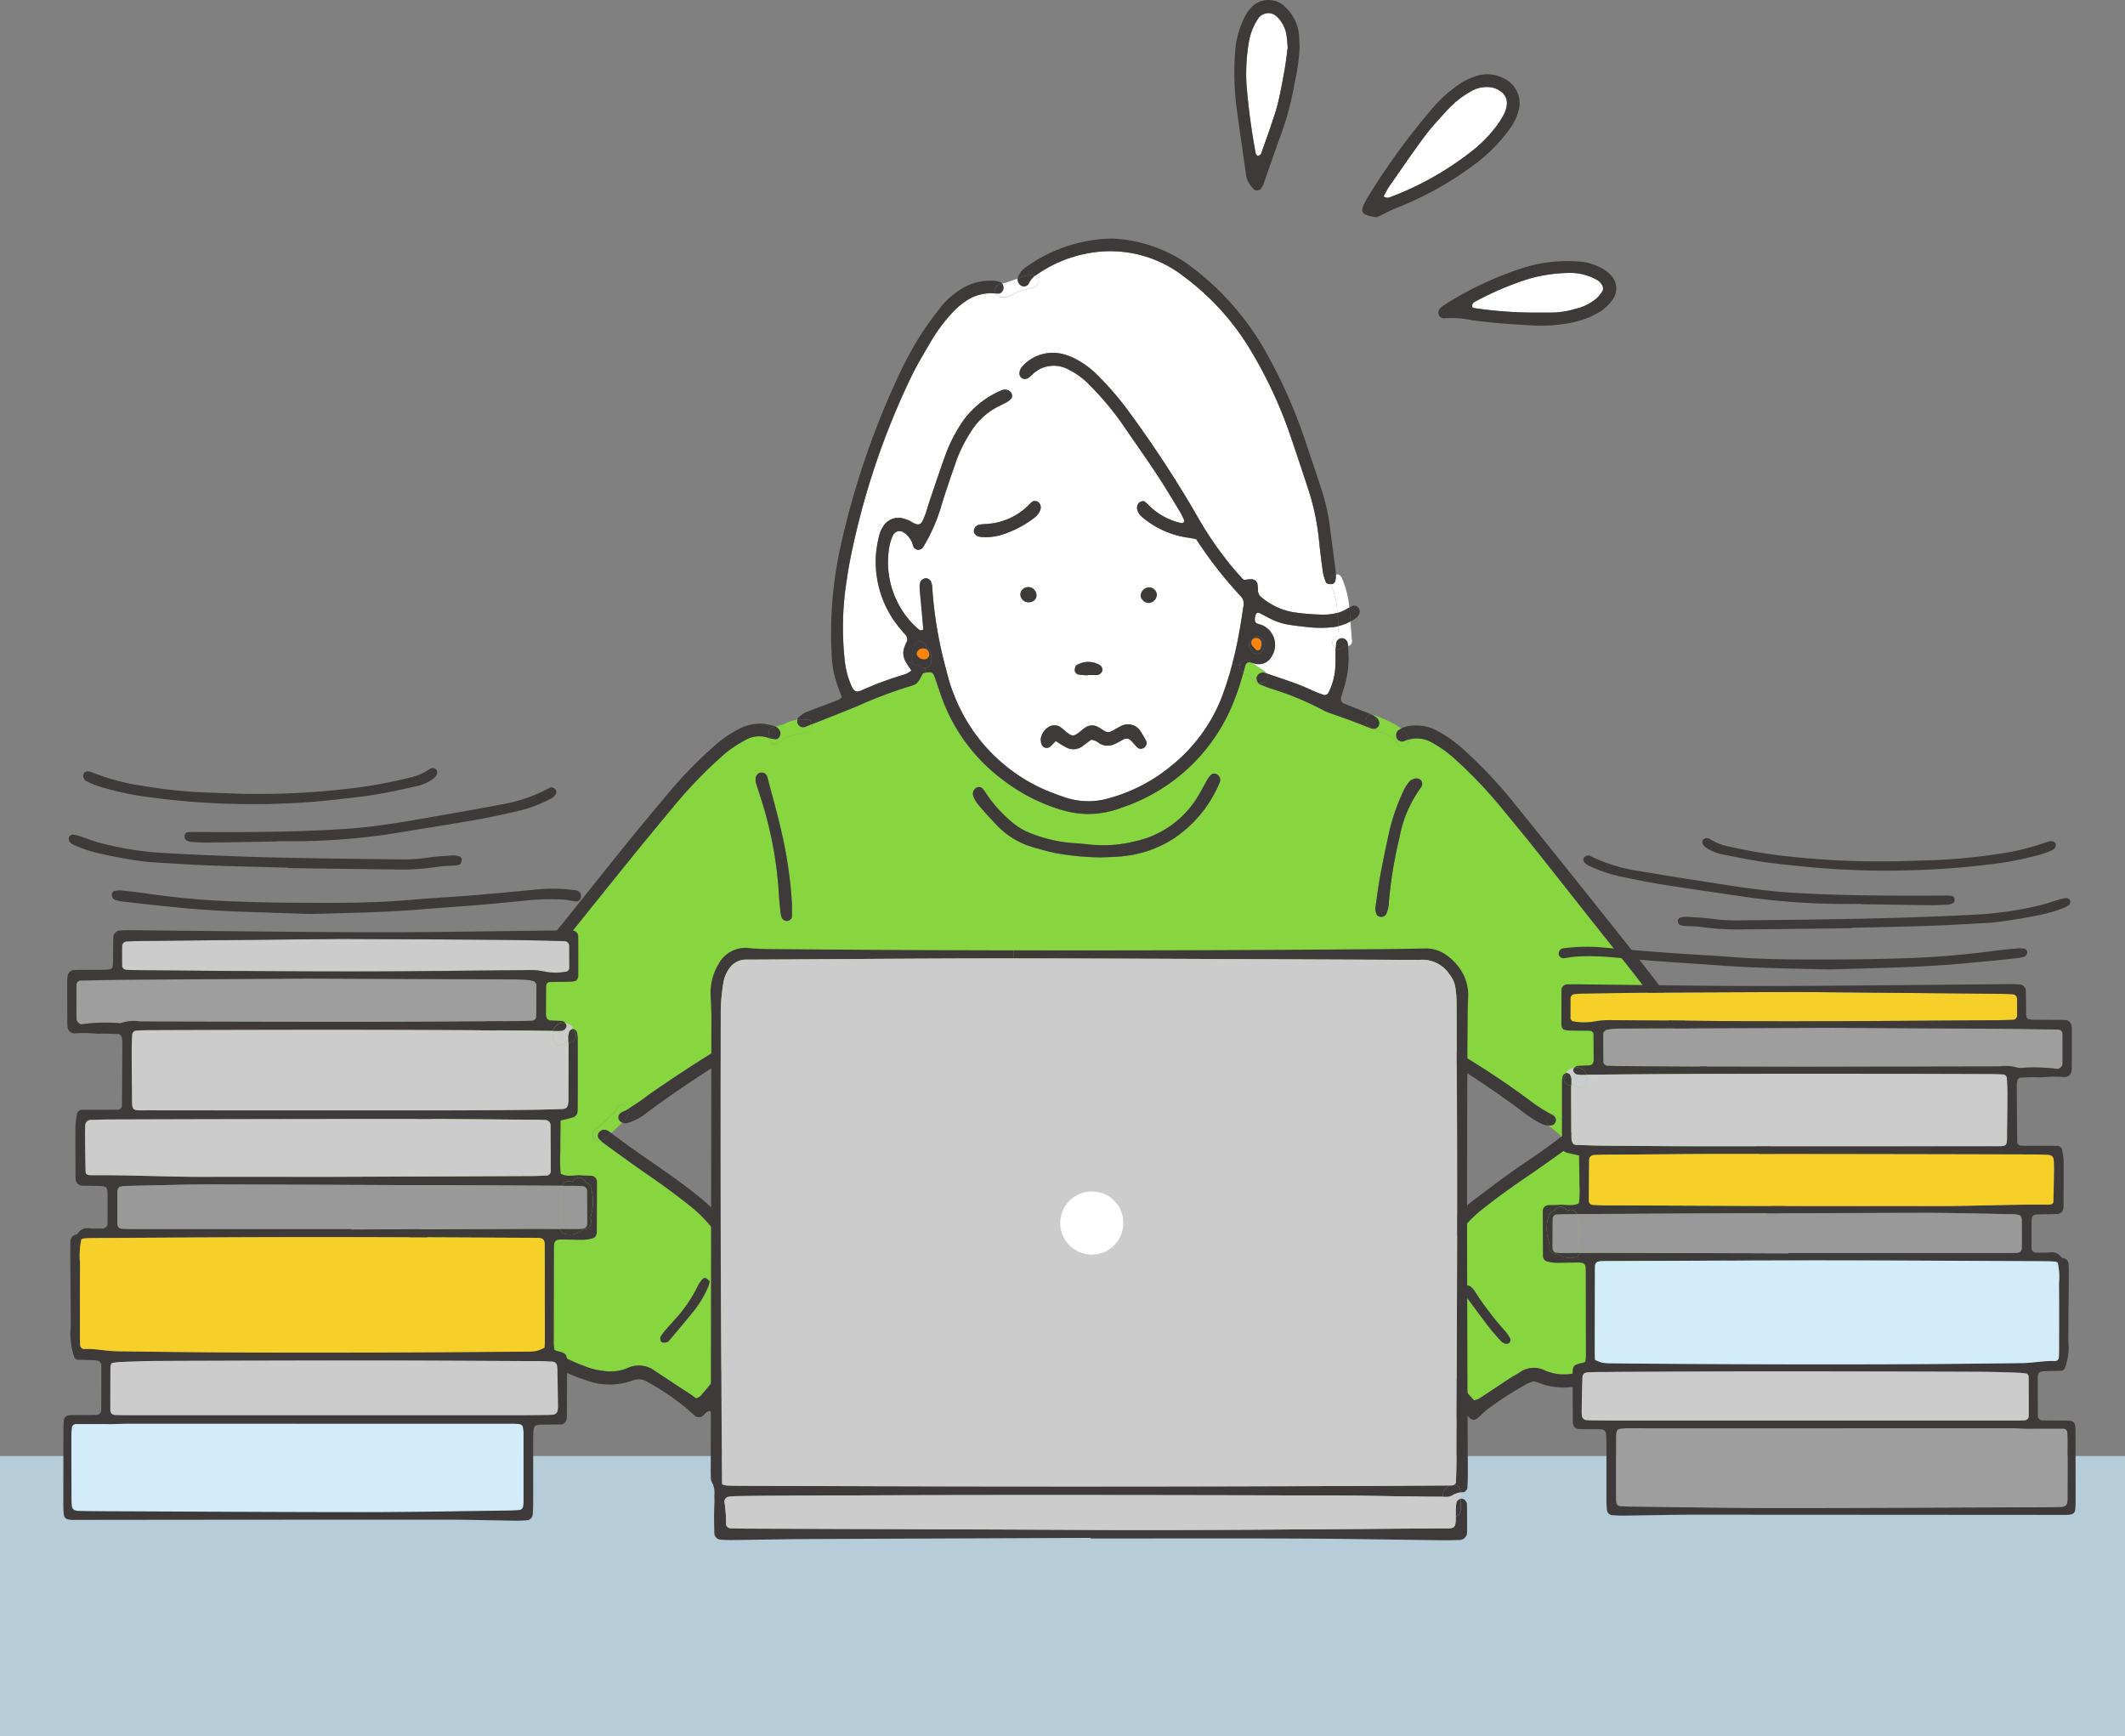 <svg xmlns="http://www.w3.org/2000/svg" xmlns:xlink="http://www.w3.org/1999/xlink" width="230.133" height="188.002" viewBox="0 0 230.133 188.002">
  <rect x="0" y="0" width="230.133" height="188.002" fill="#808080" stroke="none"/>
  <defs>
    <clipPath id="clip-path">
      <rect id="長方形_2203" data-name="長方形 2203" width="230.133" height="188.002" fill="none"/>
    </clipPath>
  </defs>
  <g id="グループ_6706" data-name="グループ 6706" transform="translate(-4.667 -4.465)">
    <g id="グループ_6715" data-name="グループ 6715" transform="translate(-107.333 4.465)">
      <g id="グループ_6714" data-name="グループ 6714" transform="translate(112 0)" clip-path="url(#clip-path)">
        <path id="パス_23161" data-name="パス 23161" d="M236.853,17.6a71.419,71.419,0,0,1-.982-7.375,20.124,20.124,0,0,1,.242-4.524,6.409,6.409,0,0,1,.961-2.529,1.337,1.337,0,0,1,.846-.639,1.281,1.281,0,0,1,1.185.29,3.517,3.517,0,0,1,1.121,2.221c.05.359.067.723.11,1.191-.1.738-.2,1.581-.343,2.414-.2,1.133-.412,2.264-.67,3.384-.177.764-.424,1.512-.675,2.258-.383,1.147-.793,2.287-1.2,3.425-.034.093-.163.153-.254.22-.108.081-.3-.106-.338-.336" transform="translate(-100.876 -1.068)" fill="#fff"/>
        <path id="パス_23162" data-name="パス 23162" d="M278.71,54.9a1.014,1.014,0,0,1,.3-.2,33.231,33.231,0,0,1,5.667-2.405,16.514,16.514,0,0,1,4.294-.654,5.784,5.784,0,0,1,2.976.663,1.511,1.511,0,0,1,.766.74.657.657,0,0,1,.025.508,3.623,3.623,0,0,1-.663.845,5.465,5.465,0,0,1-2.252,1.123,9.274,9.274,0,0,1-2.5.41c-.846,0-1.693,0-2.539,0a45.3,45.3,0,0,1-5.962-.484c-.144-.017-.239-.089-.225-.235a.57.57,0,0,1,.114-.309" transform="translate(-119.168 -22.087)" fill="#fff"/>
        <path id="パス_23163" data-name="パス 23163" d="M274.491,16.927a1.528,1.528,0,0,1,.675,1.573,2.845,2.845,0,0,1-.261.858,9.626,9.626,0,0,1-.761,1.229,14.128,14.128,0,0,1-2.778,2.846,33.047,33.047,0,0,1-8.807,4.958.694.694,0,0,1-.723-.081c.2-.359.379-.743.618-1.085,1.279-1.833,2.537-3.684,3.873-5.475.757-1.013,1.641-1.933,2.491-2.874a10.309,10.309,0,0,1,2.415-1.9,3.379,3.379,0,0,1,2.082-.489,2.348,2.348,0,0,1,1.174.436" transform="translate(-112 -7.048)" fill="#fff"/>
        <path id="パス_23164" data-name="パス 23164" d="M237.527,121.508a1.537,1.537,0,0,0,1.406-.688,2.327,2.327,0,0,0-1.071-3.59,1.688,1.688,0,0,1-.5-.179.385.385,0,0,1-.148-.3,1.393,1.393,0,0,1,.134-.692c.172-.245.427-.048.628.05.434.211.85.469,1.294.652a6.923,6.923,0,0,0,1.377.433c.774.139,1.559.221,2.342.307a12.118,12.118,0,0,0,2.721-.007,4.974,4.974,0,0,0,.536-.091c.015.306.034.609.058.913a4.14,4.14,0,0,1-.376.268.694.694,0,0,0,.029,1.195c0,.039-.005.077-.005.117-.014.606,0,1.212-.019,1.816a7.1,7.1,0,0,1-.781,2.955.549.549,0,0,1-.476.185c-.45-.175-.91-.331-1.344-.539-1.567-.752-3.243-1.221-4.87-1.813a1.8,1.8,0,0,0-.469-.41c-.259-.175-.529-.338-.795-.506-.117-.074-.232-.148-.347-.225a3.29,3.29,0,0,0,.678.149" transform="translate(-101.312 -49.593)" fill="#fff"/>
        <path id="パス_23165" data-name="パス 23165" d="M196.456,76.634a.2.2,0,0,1-.117.3c-.053.021-.115.062-.161.05a7.129,7.129,0,0,1-3.593-1.986,3.455,3.455,0,0,0-.4-.355c-.129-.1-.529.022-.649.189a.838.838,0,0,0-.088.858,1.515,1.515,0,0,0,.41.585,9.834,9.834,0,0,0,4.874,2.263c.354.045.7.117,1.035.172a45.3,45.3,0,0,0,4.836,6.2,1.121,1.121,0,0,1,.3,1c-.076.477-.146.956-.22,1.435-.259,1.652-.579,3.286-1,4.9a34.615,34.615,0,0,1-1.186,3.71,17.9,17.9,0,0,1-5.331,7.24,18.11,18.11,0,0,1-6.874,3.59,7.921,7.921,0,0,1-4.479-.022c-.464-.136-.913-.316-1.37-.479a18.471,18.471,0,0,1-8.687-6.61,19.158,19.158,0,0,1-3.039-6.75,44.29,44.29,0,0,1-1.536-9.118,2.026,2.026,0,0,0-.139-.517.66.66,0,0,0-.591-.336.812.812,0,0,0-.553.41,2.145,2.145,0,0,0-.082.536c.057.785.137,1.566.208,2.35.064.721.129,1.442.187,2.163,0,.05-.038.141-.07.148-.106.022-.261.062-.324.009a9.777,9.777,0,0,1-.92-.869,9.66,9.66,0,0,1-2.333-8.271,5,5,0,0,1,.412-1.195.782.782,0,0,1,1.1-.251,2.386,2.386,0,0,1,.92,1.092c.069.168.1.35.18.512a.6.6,0,0,0,.93.118,1.717,1.717,0,0,0,.115-.141,19.3,19.3,0,0,0,1.856-4.125c.508-1.741,1.119-3.454,1.708-5.171a15.293,15.293,0,0,1,1.533-3.085,7.447,7.447,0,0,1,2.852-2.735c.373-.2.761-.373,1.13-.579a2.442,2.442,0,0,0,.417-.34.544.544,0,0,0,.012-.666.849.849,0,0,0-.973-.28,9.8,9.8,0,0,0-4.12,3.181,16.208,16.208,0,0,0-1.959,3.677c-.62,1.708-1.19,3.432-1.777,5.15-.175.515-.3,1.049-.5,1.554-.333.821-.46,1.363-1.524.659a3.616,3.616,0,0,0-.671-.273,1.928,1.928,0,0,0-2.354.855,2.8,2.8,0,0,0-.376.822,13.237,13.237,0,0,0-.379,2.139,11.259,11.259,0,0,0,2.635,8.089c.154.185.314.367.47.553a.739.739,0,0,1,.158.979,3.051,3.051,0,0,0-.139.335,1.807,1.807,0,0,0,.129,1.739c.021.038.041.077.064.115.153.264.336.517.524.81a3.325,3.325,0,0,1-.658.385,37.048,37.048,0,0,0-4.766,1.76c-.512.228-.785.11-1.018-.386a9.029,9.029,0,0,1-.748-2.6,32.459,32.459,0,0,1,.2-9.056c.264-1.919.7-3.811,1.149-5.694a82.844,82.844,0,0,1,5.739-16.048c.673-1.42,1.5-2.767,2.292-4.127a17.731,17.731,0,0,1,2.048-2.773,8.094,8.094,0,0,1,1.624-1.447,4.775,4.775,0,0,1,3.087-.86,1.485,1.485,0,0,0,.151.009.64.64,0,0,0,.774.359l.039-.01a.587.587,0,0,0,.476.01,12.286,12.286,0,0,0,1.136-.529,14.872,14.872,0,0,1,1.694-.5.7.7,0,0,0,.184-1.252A14.174,14.174,0,0,1,186.8,47.65a12.951,12.951,0,0,1,9.569,2.582,27.64,27.64,0,0,1,7.282,8.009,48.35,48.35,0,0,1,4.172,8.846c.731,2.113,1.427,4.24,2.129,6.364a26.206,26.206,0,0,1,1.131,5.5q.18,1.712.422,3.42a5.422,5.422,0,0,0,.316,1.028c.04.113.3.191.52.191a8.984,8.984,0,0,1,.724,3.107,5.306,5.306,0,0,1-1.463.2,24.318,24.318,0,0,1-3.255-.254,7.269,7.269,0,0,1-3.559-1.67.847.847,0,0,1-.321-.627c-.017-.24-.015-.486-.055-.723-.07-.424-.433-.625-.949-.549-.173.024-.347.045-.549.07-.251-.275-.5-.534-.738-.807a37.812,37.812,0,0,1-4.465-6.4,124.6,124.6,0,0,0-7.277-11.08A32.081,32.081,0,0,0,187.12,61a9.333,9.333,0,0,0-2.155-1.655,6.375,6.375,0,0,0-1.5-.632,4.435,4.435,0,0,0-4.486,1.265,1.165,1.165,0,0,0-.347.814.6.6,0,0,0,.379.555.846.846,0,0,0,.517-.036,3.309,3.309,0,0,0,.546-.465,3.3,3.3,0,0,1,3.88-.484,8.14,8.14,0,0,1,2.324,1.722,31.8,31.8,0,0,1,3.392,4.026c1.269,1.847,2.565,3.677,3.8,5.545.9,1.361,1.734,2.771,2.587,4.167a7.507,7.507,0,0,1,.393.81m-3.8,8.991a.918.918,0,0,0,.853-.965.853.853,0,0,0-.874-.721.929.929,0,0,0-.86.958.909.909,0,0,0,.881.728m-.491,15.655a.637.637,0,0,0,.225-.644,10.562,10.562,0,0,0-.731-1.238,1.6,1.6,0,0,0-1.959-.47c-.381.177-.735.415-1.114.6a.717.717,0,0,1-.694-.01c-.261-.151-.5-.335-.773-.47a1.285,1.285,0,0,0-1.372.089c-.249.167-.474.373-.714.553-.517.391-.719.385-1.27-.052-.237-.187-.455-.4-.7-.577a1.2,1.2,0,0,0-1.355.058,1.823,1.823,0,0,0-.759,1.19,1.355,1.355,0,0,0,.115.69.579.579,0,0,0,.913.175c.211-.187.4-.395.6-.591a11.321,11.321,0,0,0,1.13.694,1.615,1.615,0,0,0,1.717-.112c.34-.244.671-.5.96-.716a1.452,1.452,0,0,1,.87.367,1.74,1.74,0,0,0,1.727.074c.33-.146.639-.34.961-.5a.638.638,0,0,1,.805.182c.244.261.482.529.74.776a.623.623,0,0,0,.675-.065m-4.56-8.292a.63.63,0,0,0-.239-.623,2.442,2.442,0,0,0-2.537,0,.256.256,0,0,0-.115.13,1.064,1.064,0,0,0-.084.494.586.586,0,0,0,.331.374,7.449,7.449,0,0,0,1.058.094c0-.01,0-.022,0-.033.355,0,.712.005,1.07,0a.687.687,0,0,0,.513-.439m-6.745-17.339a.807.807,0,0,0-.084-.855.644.644,0,0,0-.649-.184,1.886,1.886,0,0,0-.29.208,7.006,7.006,0,0,1-4.96,2.266,4.565,4.565,0,0,0-.712.1.726.726,0,0,0-.462.7.688.688,0,0,0,.445.524,1.764,1.764,0,0,0,.451.084,5.9,5.9,0,0,0,2.22-.28,11.306,11.306,0,0,0,3.5-1.858,2.063,2.063,0,0,0,.542-.707m-.374,9.205a.922.922,0,0,0-.367-.767.886.886,0,0,0-1.14.074.757.757,0,0,0-.187.817.875.875,0,0,0,.994.561.752.752,0,0,0,.7-.685" transform="translate(-68.23 -20.34)" fill="#fff"/>
        <path id="パス_23166" data-name="パス 23166" d="M202.274,266.095a61,61,0,0,0,9.844-.287c2.608-.328,5.471-.9,7.574-2.587a.475.475,0,0,0,.2-.048,4.235,4.235,0,0,0,.62-.367,7.571,7.571,0,0,0,1.888-2.191,7.593,7.593,0,0,1,2.089-2.235c1.852-1.367,3.679-2.769,5.535-4.131,1.025-.752,2.082-1.458,3.137-2.17a9.3,9.3,0,0,1,.953-.522.646.646,0,0,1,.661.161c.039.046.079.093.115.141l5.161,7.03c.034.048.055.108.086.16a.486.486,0,0,1-.12.491c-.192.148-.379.3-.582.434a109.345,109.345,0,0,1-9.983,5.947c-.594.3-1.179.62-1.748.965a2.513,2.513,0,0,0-.452.374.734.734,0,0,0-1.193-.45s-.621.148-.862.18c-.7.089-1.4.117-2.106.142-1.643.058-3.291.033-4.936.01-4.6-.06-9.178-.172-13.768-.482-3.761-.254-7.494-.568-11.246-.678l.007-.194c3.042.1,6.084.194,9.125.306" transform="translate(-82.617 -107.587)" fill="#fff"/>
        <path id="パス_23167" data-name="パス 23167" d="M167.945,265.592l.631.021-.006.194c-1.488-.043-2.981-.053-4.479-.015-5.173.13-10.328.615-15.475,1.112a1.124,1.124,0,0,0-.252-.225c-.663-.419-1.349-.805-2.046-1.166a113.514,113.514,0,0,1-9.786-5.923,8.124,8.124,0,0,1-.836-.723c.154-.254.262-.469.4-.659,1.514-2.043,3.041-4.077,4.552-6.124.882-1.195.791-1.251,2.123-.4.051.033.1.065.153.1,3.168,2.134,6.192,4.458,9.2,6.812A4.816,4.816,0,0,1,153.2,259.8c.359.561.735,1.112,1.145,1.638a5.09,5.09,0,0,0,1.621,1.433.623.623,0,0,0,.522.015.6.6,0,0,0,.333.446c3.382,1.83,7.349,2.125,11.121,2.256" transform="translate(-58.043 -107.41)" fill="#fff"/>
        <path id="パス_23168" data-name="パス 23168" d="M220.052,174.331c.865,1.3,1.605,2.685,2.395,4.034a18.128,18.128,0,0,1,1.8,4.155,3.9,3.9,0,0,1-.436,3.313c-.2.307-.395.611-.6.91a16.841,16.841,0,0,1-2.244,2.618c-2.934,2.805-5.859,5.619-8.833,8.381a35.921,35.921,0,0,1-3.264,2.6,16.942,16.942,0,0,1-5.372,2.594,5.08,5.08,0,0,1-3.729-.125,2.631,2.631,0,0,0-2.747.2c-.357.227-.735.422-1.09.656-1.114.73-2.218,1.475-3.334,2.2a2.2,2.2,0,0,1-.524.17c-.215-.239-.421-.457-.613-.683-1.605-1.9-3.073-3.9-4.52-5.921-.6-.836-1.169-1.7-1.742-2.549a.564.564,0,0,1,.082-.81c.417-.352.831-.707,1.269-1.03.585-.429,1.193-.829,1.794-1.239.3-.2.618-.385.908-.6a1.014,1.014,0,0,0,.452-1.1,5.259,5.259,0,0,1,1.315-4.876,13.58,13.58,0,0,1,1.955-1.892q2.359-1.854,4.845-3.531c1.583-1.075,3.131-2.2,4.687-3.308a4.417,4.417,0,0,0,.984.488c.8.282,1.1-.822.529-1.255-.318-.244-.627-.5-.93-.757-.716-.611-1.411-1.246-2.16-1.818a.541.541,0,0,0-.51-.112,17.106,17.106,0,0,1-1.9-1.178q-3.191-2.408-6.6-4.51c-3.142-1.942-6.252-3.938-9.559-5.6a.617.617,0,0,1-.294-.615c.089-.476.191-.949.287-1.423.168-.829.345-1.657.5-2.489.06-.324-.378-.671-.735-.6a.733.733,0,0,0-.647.549c-.282,1.3-.513,2.615-.826,3.907-.458,1.888-.723,3.806-.994,5.724-.424,3-.8,6-1.221,9q-.664,4.767-1.372,9.53c-.421,2.814-.879,5.622-1.494,8.4a32.906,32.906,0,0,1-3.245,8.836,13.874,13.874,0,0,1-2.906,3.971.658.658,0,0,0-.479.184c-1.949,1.777-4.915,2.271-7.437,2.572a61.354,61.354,0,0,1-9.4.232c-3.071-.106-6.137-.228-9.21-.309-3.691-.1-7.658-.292-10.975-2.086a.644.644,0,0,0-.637-.01.393.393,0,0,0-.062-.156,2.075,2.075,0,0,0-.335-.421,11.288,11.288,0,0,1-2.56-3.272,31.606,31.606,0,0,1-2.544-5.616,44.972,44.972,0,0,1-1.753-7.415c-.642-4-1.222-8.019-1.777-12.038-.563-4.077-1.051-8.167-1.6-12.247-.184-1.379-.417-2.754-.676-4.12-.292-1.547-.637-3.083-.965-4.621a2.712,2.712,0,0,0-.189-.5.733.733,0,0,0-.8-.261c-.2.065-.457.371-.441.529a5.033,5.033,0,0,0,.079.532c.237,1.124.479,2.249.716,3.373a.55.55,0,0,1-.263.618c-.587.312-1.188.6-1.767.93a154.487,154.487,0,0,0-13.564,8.445,25.917,25.917,0,0,1-2.283,1.574c-.259-.525-1.145-.637-1.262.063l-.014.021a1.209,1.209,0,0,1-.117.149c-.173.206-.364.4-.555.585a21.518,21.518,0,0,1-1.715,1.523c-.592.477.046,1.258.67,1.119a3.368,3.368,0,0,0,.309.257c1.571,1.133,3.131,2.285,4.728,3.38,1.7,1.166,3.356,2.386,4.96,3.679a14.653,14.653,0,0,1,1.912,1.935,5.235,5.235,0,0,1,1.241,4.05c-.129,1.42-.35,1.3,1.011,2.208.555.369,1.114.731,1.648,1.13.582.433,1.14.9,1.7,1.36a.512.512,0,0,1,.076.658,91.533,91.533,0,0,1-6.774,8.989,1.543,1.543,0,0,1-.477.249c-.213-.153-.405-.3-.606-.431q-1.9-1.249-3.794-2.494a2.917,2.917,0,0,0-3.078-.342,4.642,4.642,0,0,1-2.494.3,7.511,7.511,0,0,1-2.11-.52,18.784,18.784,0,0,1-4.922-2.692c-1.176-.953-2.355-1.9-3.478-2.918-1.392-1.258-2.736-2.572-4.088-3.876q-1.96-1.893-3.89-3.818a18.348,18.348,0,0,1-2.445-2.922,11,11,0,0,1-.728-1.255,3.058,3.058,0,0,1-.266-2.118,10.986,10.986,0,0,1,.379-1.4,22.057,22.057,0,0,1,1.173-2.652,42.631,42.631,0,0,1,4.074-6.44.965.965,0,0,0,.17-.309c.2-.249.4-.5.6-.752a13.61,13.61,0,0,1,1.382-1.643l.005,0a.551.551,0,0,0,.223-.177l.012-.017a2.588,2.588,0,0,1,.321-.211.611.611,0,0,0,.307-.745v0c2.01-3.068,4.175-6.026,6.457-8.9q4.854-6.113,9.77-12.18c1.6-1.978,3.226-3.93,4.846-5.888a50.243,50.243,0,0,1,4.79-4.958,12.3,12.3,0,0,1,2.661-1.882,2.956,2.956,0,0,1,2.62-.249l.014.005c.033.481.5.912.98.549.319-.242.63-.494.955-.707.743-.168,1.488-.33,2.228-.512a.726.726,0,0,0,.481-.84c1.7-.666,3.4-1.324,5.08-2.024a48.39,48.39,0,0,1,5.255-2c1.1-.312,1.085-.352,1.657-1.459.1-.033.2-.081.3-.1a.321.321,0,0,1,.043-.009c.63-.093.778-.01.965.527.3.858.577,1.722.894,2.573a19.252,19.252,0,0,0,6.664,8.663,19.548,19.548,0,0,0,6.125,3.1,10.5,10.5,0,0,0,2.673.448,10.12,10.12,0,0,0,3.906-.692A19.722,19.722,0,0,0,166.2,130c.352-.908.64-1.832.9-2.764.23.173.491.318.728.467l.173.11a.792.792,0,0,0,.467.445,2.1,2.1,0,0,0,.215.072.528.528,0,0,0,.2.172,12.613,12.613,0,0,0,1.179.46,31.927,31.927,0,0,1,5.851,2.433,4.516,4.516,0,0,0,.67.263c.74.264,1.483.518,2.22.793s1.463.573,2.2.852a.554.554,0,0,0,.256.026c.436.184.867.376,1.288.592a2.409,2.409,0,0,1,1.219.975c.3.716,1.253.261,1.248-.409a3.231,3.231,0,0,1,2.546.347,12.9,12.9,0,0,1,2.5,1.8,49.783,49.783,0,0,1,4.656,4.84c1.306,1.591,2.627,3.171,3.909,4.781,3.131,3.931,6.222,7.9,9.368,11.813a133.44,133.44,0,0,1,7.909,10.862.657.657,0,0,0-.357,1.126c.335.338.659.685.977,1.037a12.609,12.609,0,0,0,2.069,2.555,7.526,7.526,0,0,1,.1,1.33.687.687,0,0,0,1.373,0c0-.218-.005-.434-.019-.647m-24.2,25.525a.466.466,0,0,0,.168-.47,4.948,4.948,0,0,0-.481-.747,33.562,33.562,0,0,1-3.391-4.431,1.845,1.845,0,0,0-.482-.517,1.067,1.067,0,0,0-.417-.113c-.412.057-.6.434-.409.69.963,1.3,1.923,2.609,2.906,3.9.4.524.852,1.009,1.3,1.494a1.082,1.082,0,0,0,.467.251.592.592,0,0,0,.336-.052m-9.492-60.208a.594.594,0,0,0-.6-.946,1.24,1.24,0,0,0-.632.292,4.489,4.489,0,0,0-.682,1.057,22.55,22.55,0,0,0-1.545,4.434q-.546,2.472-1.009,4.965c-.208,1.124-.342,2.264-.5,3.356a3.793,3.793,0,0,0,.125.572.593.593,0,0,0,.237.251.672.672,0,0,0,.8-.191,3.443,3.443,0,0,0,.318-1.4,47.128,47.128,0,0,1,1.147-6.958,13.252,13.252,0,0,1,2.34-5.432M164.6,138.88a.692.692,0,0,0-.335-.6.538.538,0,0,0-.663.038,2.591,2.591,0,0,0-.342.412c-.333.575-.63,1.171-.973,1.739a10.509,10.509,0,0,1-6.814,5.018,14.172,14.172,0,0,1-4.857.39c-.719-.084-1.444-.143-2.167-.192a15.293,15.293,0,0,1-4.22-.985,6.923,6.923,0,0,1-2.185-1.265,14.74,14.74,0,0,1-2.881-3.234,4.671,4.671,0,0,0-.326-.433.587.587,0,0,0-.8.062.756.756,0,0,0-.16.838,3.427,3.427,0,0,0,.558.924c.63.733,1.277,1.454,1.945,2.151a8.754,8.754,0,0,0,3.808,2.367c.865.264,1.743.494,2.623.69a30.633,30.633,0,0,0,4.855.453c.621-.033,1.593-.031,2.551-.146a12.376,12.376,0,0,0,5.41-1.938,13.5,13.5,0,0,0,4.946-6.11.536.536,0,0,0,.029-.175m-46.383,14.8c.009-.481,0-.96,0-1.445a47.1,47.1,0,0,0-1-7.154c-.481-2.242-1.123-4.44-1.7-6.654a.687.687,0,0,0-.577-.366.666.666,0,0,0-.64.524,1.539,1.539,0,0,0,0,.532c.127.465.3.918.438,1.379a42.126,42.126,0,0,1,2.057,10.625c.031.721.118,1.442.194,2.161a2.95,2.95,0,0,0,.134.522.645.645,0,0,0,.594.324c.221-.019.5-.252.5-.448m-9.049,40.009a3.389,3.389,0,0,0,.134-.546,2.272,2.272,0,0,0-.395-.335.349.349,0,0,0-.324.058,2.928,2.928,0,0,0-.525.721,15.089,15.089,0,0,1-2.541,3.724c-.357.409-.728.807-1.082,1.219a5.9,5.9,0,0,0-.421.582c-.115.172-.039.589.142.644a1.021,1.021,0,0,0,.508-.009.611.611,0,0,0,.283-.215c.93-1.111,1.876-2.208,2.773-3.344a11.651,11.651,0,0,0,1.447-2.5" transform="translate(-32.45 -54.409)" fill="#87d53f"/>
        <path id="パス_23169" data-name="パス 23169" d="M325.422,205.679a.584.584,0,0,1-.139-.328,1.26,1.26,0,0,1,.081-.518.435.435,0,0,1,.218-.2,9.622,9.622,0,0,1,.541.809.66.66,0,0,1,.355.415c.017.057.031.113.046.17l.034.041a.713.713,0,0,1,.124.742c.029.213.048.426.058.642a18.774,18.774,0,0,0-1.318-1.775" transform="translate(-139.139 -87.532)" fill="#3e3a39"/>
        <path id="パス_23170" data-name="パス 23170" d="M322.852,204.841a12.61,12.61,0,0,1-2.069-2.555c-.318-.352-.642-.7-.977-1.037a.657.657,0,0,1,.357-1.126c.132.2.263.405.393.608.065.1.141.194.213.29a.629.629,0,0,0,.874.012,11.761,11.761,0,0,1,1.506,1.672.435.435,0,0,0-.218.2,1.26,1.26,0,0,0-.081.518.584.584,0,0,0,.139.328,18.767,18.767,0,0,1,1.318,1.775c.014.213.019.429.019.647a.687.687,0,0,1-1.373,0,7.526,7.526,0,0,0-.1-1.33" transform="translate(-136.706 -85.602)" fill="#87d53f"/>
        <path id="パス_23171" data-name="パス 23171" d="M322.008,200.964c.021.019.041.038.06.057a.629.629,0,0,1-.874-.012c-.072-.1-.148-.189-.213-.29-.13-.2-.261-.405-.393-.608a.717.717,0,0,1,.615.154c.027.024.055.048.084.07a.631.631,0,0,1,.537.326c.062.1.124.2.184.3" transform="translate(-137.131 -85.59)" fill="#3e3a39"/>
        <path id="パス_23172" data-name="パス 23172" d="M290.815,50.86a2.068,2.068,0,0,1,.206,2.8,4.809,4.809,0,0,1-1.473,1.324,9.208,9.208,0,0,1-2.867,1.078,16.5,16.5,0,0,1-4.148.321c-2.233-.117-4.462-.275-6.68-.57a10.31,10.31,0,0,0-3.056-.2.585.585,0,0,1-.546-.4.621.621,0,0,1,.125-.668,1.862,1.862,0,0,1,.41-.347,36.8,36.8,0,0,1,8.664-4.076,16.067,16.067,0,0,1,6.27-.639,6,6,0,0,1,2.537.91,2.979,2.979,0,0,1,.556.464M290,52.606a.659.659,0,0,0-.025-.508,1.511,1.511,0,0,0-.766-.74,5.784,5.784,0,0,0-2.976-.663,16.514,16.514,0,0,0-4.294.654,33.23,33.23,0,0,0-5.667,2.405,1.013,1.013,0,0,0-.3.2.57.57,0,0,0-.114.309c-.014.146.081.218.225.235a45.3,45.3,0,0,0,5.962.484c.846,0,1.693,0,2.539,0a9.273,9.273,0,0,0,2.5-.41,5.465,5.465,0,0,0,2.252-1.123,3.618,3.618,0,0,0,.663-.845" transform="translate(-116.434 -21.139)" fill="#3e3a39"/>
        <path id="パス_23173" data-name="パス 23173" d="M298.688,214.941c.566.433.27,1.536-.529,1.255a4.421,4.421,0,0,1-.984-.488l.062-.045a3,3,0,0,0,.515-.5.447.447,0,0,0,.024-.51.788.788,0,0,0-.2-.256l.185-.216c.3.259.613.513.93.757" transform="translate(-127.116 -91.617)" fill="#87d53f"/>
        <path id="パス_23174" data-name="パス 23174" d="M297.008,214.681a.447.447,0,0,1-.024.51,3.006,3.006,0,0,1-.515.5l-.062.045a5.627,5.627,0,0,1-.864-.719.679.679,0,0,1-.167-.259c.036-.026.07-.055.106-.082a4.073,4.073,0,0,1,.618-.373.647.647,0,0,1,.7.125.787.787,0,0,1,.2.256" transform="translate(-126.347 -91.642)" fill="#3e3a39"/>
        <path id="パス_23175" data-name="パス 23175" d="M295.111,212.815a4.076,4.076,0,0,0-.618.373c-.036.027-.07.057-.106.082a.587.587,0,0,1-.034-.185c-.393-.34-.791-.676-1.205-.992a.547.547,0,0,1-.086-.079c.088.005.177.007.264.012a.64.64,0,0,0,.513-.448.6.6,0,0,0-.246-.632c-.088-.052-.177-.1-.264-.151a.542.542,0,0,1,.51.112c.748.572,1.444,1.207,2.16,1.818l-.185.216a.647.647,0,0,0-.7-.125" transform="translate(-125.356 -90.157)" fill="#87d53f"/>
        <path id="パス_23176" data-name="パス 23176" d="M293.685,211.595a.64.64,0,0,1-.513.448c-.088-.005-.177-.007-.264-.012a.76.76,0,0,1,.268-1.219c.088.05.177.1.264.151a.6.6,0,0,1,.246.632" transform="translate(-125.203 -90.174)" fill="#3e3a39"/>
        <path id="パス_23177" data-name="パス 23177" d="M273.063,14.469a2.96,2.96,0,0,1,1.645,3.614,5.941,5.941,0,0,1-.965,1.933,17.98,17.98,0,0,1-3.967,3.945,36.176,36.176,0,0,1-8.216,4.549c-.723.283-1.409.663-2.156,1.018-.065-.005-.185-.01-.3-.031-1.466-.239-1.6-.529-.858-1.868.058-.1.118-.209.184-.311a74.853,74.853,0,0,1,7.155-9.789,14.247,14.247,0,0,1,3.016-2.587,7.073,7.073,0,0,1,1.473-.678,3.872,3.872,0,0,1,2.994.2m.376,2.994a1.528,1.528,0,0,0-.675-1.573,2.348,2.348,0,0,0-1.174-.436,3.379,3.379,0,0,0-2.082.489,10.309,10.309,0,0,0-2.415,1.9c-.85.941-1.734,1.861-2.491,2.874-1.336,1.791-2.594,3.641-3.873,5.475-.239.342-.415.726-.618,1.085a.694.694,0,0,0,.723.081A33.047,33.047,0,0,0,269.64,22.4a14.125,14.125,0,0,0,2.778-2.846,9.623,9.623,0,0,0,.761-1.229,2.843,2.843,0,0,0,.261-.858" transform="translate(-110.274 -6.011)" fill="#3e3a39"/>
        <path id="パス_23178" data-name="パス 23178" d="M279.628,247.779c-.984-1.286-1.943-2.592-2.906-3.9-.189-.256,0-.633.409-.69a1.067,1.067,0,0,1,.417.113,1.845,1.845,0,0,1,.482.517,33.56,33.56,0,0,0,3.391,4.431,4.947,4.947,0,0,1,.481.747.466.466,0,0,1-.168.47.591.591,0,0,1-.336.052,1.081,1.081,0,0,1-.467-.251c-.45-.484-.9-.97-1.3-1.494" transform="translate(-118.335 -104.026)" fill="#3e3a39"/>
        <path id="パス_23179" data-name="パス 23179" d="M265.27,147.556a.664.664,0,0,1-.038.678,13.253,13.253,0,0,0-2.34,5.432,47.133,47.133,0,0,0-1.147,6.958,3.443,3.443,0,0,1-.318,1.4.672.672,0,0,1-.8.191.593.593,0,0,1-.237-.251,3.8,3.8,0,0,1-.125-.572c.161-1.092.3-2.232.5-3.356q.461-2.49,1.009-4.965a22.553,22.553,0,0,1,1.545-4.434A4.489,4.489,0,0,1,264,147.58a1.24,1.24,0,0,1,.632-.292.669.669,0,0,1,.637.268" transform="translate(-111.327 -62.996)" fill="#3e3a39"/>
        <path id="パス_23180" data-name="パス 23180" d="M268.554,139.144a3.233,3.233,0,0,0-2.547-.347.769.769,0,0,0-.062-.285,2.421,2.421,0,0,0-.743-.929q.062-.031.124-.057a3.386,3.386,0,0,1,.694-.2,5.3,5.3,0,0,1,.644-.051,4.718,4.718,0,0,1,2.508.618,14.156,14.156,0,0,1,2.93,2.127,50.462,50.462,0,0,1,5.11,5.411q3.71,4.591,7.393,9.2,3.291,4.115,6.56,8.246c2.295,2.894,4.458,5.888,6.535,8.943a14.748,14.748,0,0,1,.891,1.573.633.633,0,0,1-.141.675.44.44,0,0,1-.074.079c-.019-.019-.039-.038-.06-.057-.06-.1-.122-.2-.184-.3a.631.631,0,0,0-.537-.326c-.029-.022-.057-.046-.084-.07a.717.717,0,0,0-.614-.155,133.608,133.608,0,0,0-7.91-10.862c-3.147-3.918-6.237-7.882-9.368-11.813-1.282-1.61-2.6-3.19-3.909-4.781a49.788,49.788,0,0,0-4.656-4.84,12.91,12.91,0,0,0-2.5-1.8" transform="translate(-113.44 -58.718)" fill="#3e3a39"/>
        <path id="パス_23181" data-name="パス 23181" d="M265.521,138.745a.768.768,0,0,1,.062.285c-.082.022-.166.048-.249.079-.112.041-.22.1-.335.129a.64.64,0,0,1-.733-.379.729.729,0,0,1,.17-.826,3.573,3.573,0,0,1,.342-.216,2.42,2.42,0,0,1,.743.929" transform="translate(-113.015 -58.951)" fill="#3e3a39"/>
        <path id="パス_23182" data-name="パス 23182" d="M262.34,138.319a2.409,2.409,0,0,0-1.219-.975c-.421-.216-.852-.409-1.288-.592a.66.66,0,0,0,.5-.35.727.727,0,0,0-.2-.821,3.371,3.371,0,0,0-.6-.381.717.717,0,0,1,.223.052,11.851,11.851,0,0,1,3.015,1.445,3.575,3.575,0,0,0-.342.216.729.729,0,0,0-.17.826.64.64,0,0,0,.733.379c.115-.031.223-.088.335-.129.082-.031.167-.057.249-.079.005.67-.944,1.124-1.248.409" transform="translate(-111.02 -57.832)" fill="#87d53f"/>
        <path id="パス_23183" data-name="パス 23183" d="M259.691,135.581a.727.727,0,0,1,.2.821.66.66,0,0,1-.5.35c-.142-.06-.285-.118-.429-.177-.735-.3-.515-1.409.141-1.375a3.372,3.372,0,0,1,.6.381" transform="translate(-110.571 -57.831)" fill="#3e3a39"/>
        <path id="パス_23184" data-name="パス 23184" d="M256.337,114.806a.629.629,0,0,1,.1.675,1.2,1.2,0,0,1-.314.429,5.683,5.683,0,0,1-.637.405c-.034-.515-.07-1.027-.127-1.535.108-.053.218-.1.328-.156a.574.574,0,0,1,.649.182" transform="translate(-109.23 -49.014)" fill="#3e3a39"/>
        <path id="パス_23185" data-name="パス 23185" d="M254.4,114.926c.057.508.093,1.02.127,1.535a5.065,5.065,0,0,1-1.325.508c-.027-.486-.051-.972-.091-1.454a4.158,4.158,0,0,0,.972-.419c.1-.06.209-.117.318-.17" transform="translate(-108.266 -49.159)" fill="#3e3a39"/>
        <path id="パス_23186" data-name="パス 23186" d="M250.393,131.181c-.735-.278-1.461-.577-2.2-.852s-1.48-.529-2.22-.793a4.518,4.518,0,0,1-.67-.263,31.926,31.926,0,0,0-5.851-2.433,12.607,12.607,0,0,1-1.179-.46.528.528,0,0,1-.2-.172c.412.112.874.084,1.016-.438a.642.642,0,0,0-.106-.579c1.628.592,3.3,1.061,4.87,1.813.434.208.894.364,1.344.539a.549.549,0,0,0,.476-.185,7.1,7.1,0,0,0,.781-2.955c.021-.6.005-1.21.019-1.816,0-.039,0-.077.005-.117a.612.612,0,0,0,.664-.009,3,3,0,0,0,.282-.227.78.78,0,0,0,.407.007c.024.383.039.764.06,1.147a11.182,11.182,0,0,1-.563,3.574c-.094.287-.173.579-.258.87a.543.543,0,0,0,.249.6c.446.187.9.362,1.346.541.561.223,1.13.431,1.684.67l.01.005c-.656-.034-.876,1.08-.141,1.375.144.058.287.117.429.177a.554.554,0,0,1-.256-.026" transform="translate(-101.836 -52.287)" fill="#3e3a39"/>
        <path id="パス_23187" data-name="パス 23187" d="M252.822,121.226a.637.637,0,0,1,.661-.491.682.682,0,0,1,.611.565c.009.1.015.2.021.3a.78.78,0,0,1-.407-.007,3.012,3.012,0,0,1-.282.227.612.612,0,0,1-.664.009c.009-.2.034-.4.06-.6" transform="translate(-108.118 -51.643)" fill="#3e3a39"/>
        <path id="パス_23188" data-name="パス 23188" d="M252.342,109.358a3.206,3.206,0,0,0,.062-.678.559.559,0,0,1,.618.347,10.063,10.063,0,0,1,.833,3.224c-.108.053-.215.11-.318.17a4.157,4.157,0,0,1-.972.419,8.984,8.984,0,0,0-.724-3.107.711.711,0,0,0,.141-.014.457.457,0,0,0,.361-.361" transform="translate(-107.725 -46.484)" fill="#fff"/>
        <path id="パス_23189" data-name="パス 23189" d="M253.214,119.4a.637.637,0,0,0-.661.491c-.026.2-.051.4-.06.6a.694.694,0,0,1-.029-1.195,4.144,4.144,0,0,0,.376-.268c-.024-.3-.043-.608-.058-.913a5.065,5.065,0,0,0,1.325-.508c.045.671.086,1.348.163,2.026a.545.545,0,0,1-.424.63c-.005-.1-.012-.2-.021-.3a.682.682,0,0,0-.611-.565" transform="translate(-107.85 -50.307)" fill="#fff"/>
        <path id="パス_23190" data-name="パス 23190" d="M227.366,94.918c.039.482.064.968.091,1.454a4.979,4.979,0,0,1-.536.091,12.118,12.118,0,0,1-2.721.007c-.783-.086-1.567-.168-2.342-.307a6.923,6.923,0,0,1-1.377-.433c-.445-.184-.86-.441-1.294-.652-.2-.1-.457-.3-.628-.05a1.393,1.393,0,0,0-.134.692.385.385,0,0,0,.148.3,1.689,1.689,0,0,0,.5.179,2.327,2.327,0,0,1,1.071,3.59,1.537,1.537,0,0,1-1.406.688,3.29,3.29,0,0,1-.678-.149.238.238,0,0,1-.027-.017c-.034-.022-.069-.046-.1-.07l-.005,0a.705.705,0,0,0-1.166.378l-.785-.155c.421-1.61.74-3.245,1-4.9.074-.479.144-.958.22-1.435a1.121,1.121,0,0,0-.3-1,45.3,45.3,0,0,1-4.836-6.2c-.333-.055-.682-.127-1.035-.172a9.834,9.834,0,0,1-4.874-2.263,1.515,1.515,0,0,1-.41-.585.838.838,0,0,1,.088-.858c.12-.167.52-.294.649-.189a3.453,3.453,0,0,1,.4.355,7.129,7.129,0,0,0,3.593,1.986c.046.012.108-.029.161-.05a.2.2,0,0,0,.117-.3,7.509,7.509,0,0,0-.393-.81c-.853-1.4-1.684-2.805-2.587-4.167-1.238-1.868-2.534-3.7-3.8-5.545a31.8,31.8,0,0,0-3.392-4.026,8.14,8.14,0,0,0-2.324-1.722,3.3,3.3,0,0,0-3.88.484,3.308,3.308,0,0,1-.546.465.846.846,0,0,1-.517.036.6.6,0,0,1-.379-.555,1.165,1.165,0,0,1,.347-.814,4.435,4.435,0,0,1,4.486-1.265,6.374,6.374,0,0,1,1.5.632,9.333,9.333,0,0,1,2.155,1.655,32.08,32.08,0,0,1,3.318,3.852,124.605,124.605,0,0,1,7.277,11.08,37.81,37.81,0,0,0,4.465,6.4c.237.273.488.532.738.807.2-.026.376-.046.549-.07.517-.076.879.125.949.549.039.237.038.482.055.723a.847.847,0,0,0,.321.627,7.269,7.269,0,0,0,3.559,1.67,24.316,24.316,0,0,0,3.255.254,5.305,5.305,0,0,0,1.463-.2m-7.955,3.621c.012-.129.007-.261.007-.391a.683.683,0,0,0-1.276-.343l-.014.007a.7.7,0,0,0-.247.939,1.534,1.534,0,0,0,.266.4.777.777,0,0,0,.338.2.709.709,0,0,0,.688-.185.881.881,0,0,0,.237-.623" transform="translate(-82.525 -28.562)" fill="#3e3a39"/>
        <path id="パス_23191" data-name="パス 23191" d="M252.478,279.029a.583.583,0,0,1-.221.52,1.506,1.506,0,0,1-.146.113.6.6,0,0,1,.146-.41c.074-.074.148-.151.221-.223" transform="translate(-107.84 -119.354)" fill="#3e3a39"/>
        <path id="パス_23192" data-name="パス 23192" d="M251.924,109.725a.712.712,0,0,1-.141.014l-.005-.012a.743.743,0,0,1,.568-1.04,3.207,3.207,0,0,1-.062.678.457.457,0,0,1-.361.361" transform="translate(-107.666 -46.49)" fill="#3e3a39"/>
        <path id="パス_23193" data-name="パス 23193" d="M227.052,81.506a.743.743,0,0,0-.568,1.04l.005.012c-.216,0-.481-.077-.52-.191a5.425,5.425,0,0,1-.316-1.028q-.245-1.7-.422-3.42a26.206,26.206,0,0,0-1.131-5.5c-.7-2.124-1.4-4.251-2.129-6.364A48.35,48.35,0,0,0,217.8,57.21a27.64,27.64,0,0,0-7.282-8.009,12.951,12.951,0,0,0-9.569-2.582,14.174,14.174,0,0,0-6.465,2.544.593.593,0,0,0-.366-.1,4.3,4.3,0,0,0-1.543.405.48.48,0,0,1,.033-.12,2.683,2.683,0,0,1,.345-.632,2.524,2.524,0,0,1,.536-.484,16.472,16.472,0,0,1,9.3-3.094,15.66,15.66,0,0,1,7.1,2.053,14.148,14.148,0,0,1,1.363.9,29.849,29.849,0,0,1,8.124,9.174,56.289,56.289,0,0,1,4.41,9.931c.565,1.724,1.169,3.435,1.717,5.164a21.3,21.3,0,0,1,.884,3.885c.2,1.682.448,3.358.654,5.037a1.863,1.863,0,0,1,.014.22" transform="translate(-82.373 -19.31)" fill="#3e3a39"/>
        <path id="パス_23194" data-name="パス 23194" d="M240.673,5.141a22.392,22.392,0,0,1-.565,3.952,31.65,31.65,0,0,1-1.564,5.773c-.621,1.7-1.2,3.427-1.811,5.137a2.107,2.107,0,0,1-.28.457.585.585,0,0,1-.663.094,2.727,2.727,0,0,1-.936-1.71c-.139-1.02-.29-2.038-.434-3.056-.187-1.318-.367-2.639-.556-3.957a29.8,29.8,0,0,1-.192-5.983,9.8,9.8,0,0,1,1.051-4.012A4.188,4.188,0,0,1,235.438.8a2.558,2.558,0,0,1,3.734.017,4.712,4.712,0,0,1,1.442,3.052c.029.422.039.846.058,1.27m-1.288.027c-.043-.469-.06-.833-.11-1.191a3.517,3.517,0,0,0-1.121-2.221,1.281,1.281,0,0,0-1.185-.29,1.337,1.337,0,0,0-.846.639,6.409,6.409,0,0,0-.961,2.529,20.126,20.126,0,0,0-.242,4.524,71.423,71.423,0,0,0,.982,7.375c.041.23.23.417.338.336.091-.067.22-.127.254-.22.41-1.138.821-2.278,1.2-3.425.251-.745.5-1.494.675-2.258.258-1.119.47-2.251.67-3.384.146-.833.24-1.676.343-2.414" transform="translate(-99.925 0)" fill="#3e3a39"/>
        <path id="パス_23195" data-name="パス 23195" d="M242.172,230.928a7.571,7.571,0,0,1-1.888,2.191,4.236,4.236,0,0,1-.62.367.475.475,0,0,1-.2.048c.132-.106.263-.216.388-.331a.677.677,0,0,0-.491-1.155,13.874,13.874,0,0,0,2.906-3.971,32.9,32.9,0,0,0,3.245-8.836c.615-2.779,1.073-5.588,1.494-8.4q.713-4.761,1.372-9.53c.417-3,.8-6,1.221-9,.271-1.918.536-3.835.994-5.724.312-1.293.544-2.606.826-3.907a.733.733,0,0,1,.647-.549c.357-.072.795.275.735.6-.155.833-.331,1.66-.5,2.489-.1.474-.2.948-.287,1.423a.617.617,0,0,0,.294.615c3.306,1.658,6.417,3.655,9.559,5.6q3.4,2.1,6.6,4.51a17.1,17.1,0,0,0,1.9,1.178.76.76,0,0,0-.268,1.219,1.7,1.7,0,0,1-.62-.11,9.7,9.7,0,0,1-1.415-.809c-.551-.371-1.071-.791-1.605-1.19a122.218,122.218,0,0,0-10.982-7.1q-1.329-.783-2.688-1.518a4.966,4.966,0,0,0-.85-.3.487.487,0,0,0-.419.276c-.132.714-.294,1.423-.393,2.139-.415,3-.8,6-1.219,9-.426,3.059-.857,6.117-1.317,9.171-.378,2.513-.762,5.028-1.215,7.53a40.8,40.8,0,0,1-2.141,8.06c-.156.391-.35.769-.524,1.154a1.1,1.1,0,0,1,.053.112l-.019-.137a.452.452,0,0,0,.488.12,1.247,1.247,0,0,0,.312-.184c2.443-1.791,4.864-3.612,7.408-5.258.261-.168.314-.409.165-.79a4.779,4.779,0,0,1-.177-.506c-.043-.161.158-.585.319-.608a5.42,5.42,0,0,0,2.312-1.355c.4-.278.786-.565,1.176-.853,1.15-.848,1.356-.637,1.344-2.29a6.537,6.537,0,0,1,1.782-4.453,13.571,13.571,0,0,1,1.947-1.9c1.452-1.092,2.893-2.2,4.379-3.246,1.748-1.226,3.543-2.383,5.222-3.708a.679.679,0,0,0,.167.259,5.627,5.627,0,0,0,.864.719c-1.555,1.111-3.1,2.234-4.687,3.308q-2.485,1.684-4.845,3.531a13.585,13.585,0,0,0-1.955,1.892,5.259,5.259,0,0,0-1.315,4.876,1.014,1.014,0,0,1-.451,1.1c-.29.218-.608.4-.908.6-.6.41-1.209.81-1.794,1.24-.438.323-.852.678-1.269,1.03a.564.564,0,0,0-.082.81c.573.853,1.143,1.713,1.743,2.549,1.447,2.019,2.915,4.022,4.52,5.921.192.227.4.445.613.683a2.2,2.2,0,0,0,.524-.17c1.116-.728,2.22-1.473,3.334-2.2.355-.233.733-.429,1.09-.656a2.631,2.631,0,0,1,2.747-.2,5.08,5.08,0,0,0,3.729.125,16.942,16.942,0,0,0,5.372-2.594,35.912,35.912,0,0,0,3.264-2.6c2.973-2.762,5.9-5.576,8.833-8.381a16.839,16.839,0,0,0,2.244-2.618c.206-.3.405-.6.6-.91a3.9,3.9,0,0,0,.436-3.313,18.126,18.126,0,0,0-1.8-4.155c-.79-1.349-1.53-2.731-2.395-4.034-.01-.216-.029-.429-.058-.642a.713.713,0,0,0-.124-.742l-.034-.041c-.015-.057-.029-.113-.046-.17a.66.66,0,0,0-.355-.415,9.6,9.6,0,0,0-.541-.809.556.556,0,0,1,.414-.048,1.255,1.255,0,0,1,.469.251,13.255,13.255,0,0,1,1.24,1.561c1.027,1.643,2.034,3.3,2.994,4.982a18.961,18.961,0,0,1,1.61,3.844,5.271,5.271,0,0,1-.716,4.675,19.141,19.141,0,0,1-2.127,2.714c-.585.615-1.171,1.229-1.785,1.815-2.455,2.34-4.9,4.7-7.4,6.992-1.155,1.064-2.4,2.036-3.643,3a19,19,0,0,1-5.289,2.774,7.448,7.448,0,0,1-5.67.033c-.108-.046-.228-.069-.453-.134a4.675,4.675,0,0,0-.75.283,37.78,37.78,0,0,0-4.27,2.755c-.336.254-.625.57-.937.855-.328.3-.611.45-1.088-.022-.088-.084-.167-.175-.258-.254a.439.439,0,0,0-.5-.057c-.268.137-.518.312-.774.472-1.744,1.1-3.47,2.22-5.234,3.281-1.555.934-3.155,1.8-4.733,2.7-.788.45-1.571.91-2.355,1.363a.638.638,0,0,1-.8-.189.8.8,0,0,1-.113-.439,1.514,1.514,0,0,0,.146-.113.583.583,0,0,0,.221-.52v0a2.513,2.513,0,0,1,.451-.374c.568-.345,1.154-.666,1.748-.965a109.348,109.348,0,0,0,9.983-5.947c.2-.131.39-.287.582-.434a.487.487,0,0,0,.12-.491c-.031-.051-.052-.112-.086-.16l-5.161-7.03c-.036-.048-.076-.094-.115-.141a.646.646,0,0,0-.661-.161,9.3,9.3,0,0,0-.953.522c-1.054.712-2.112,1.418-3.137,2.17-1.856,1.361-3.682,2.764-5.535,4.131a7.593,7.593,0,0,0-2.089,2.235" transform="translate(-102.385 -77.901)" fill="#3e3a39"/>
        <path id="パス_23196" data-name="パス 23196" d="M238.435,270.538a.625.625,0,0,1,.019-.68c.038-.046.069-.1.1-.146a.771.771,0,0,1,.118-.137q.126-.1.247-.206a.677.677,0,0,1,.491,1.155c-.125.115-.256.225-.388.331a.74.74,0,0,1-.592-.318" transform="translate(-101.951 -115.222)" fill="#3e3a39"/>
        <path id="パス_23197" data-name="パス 23197" d="M238.854,127.32a.642.642,0,0,1,.106.579c-.142.522-.6.549-1.016.438a.779.779,0,0,1-.161-.594.733.733,0,0,1,.843-.506l.228.084" transform="translate(-101.705 -54.414)" fill="#3e3a39"/>
        <path id="パス_23198" data-name="パス 23198" d="M236.872,121.5a.549.549,0,0,1,.072-.656.5.5,0,0,1,.491-.139.557.557,0,0,1,.465.474c.01.058.014.117.027.242-.031.11-.076.28-.127.446-.043.141-.345.244-.45.148a3.02,3.02,0,0,1-.479-.515" transform="translate(-101.288 -51.628)" fill="#ff840a"/>
        <path id="パス_23199" data-name="パス 23199" d="M236.768,120.719a.549.549,0,0,0-.072.656,3.018,3.018,0,0,0,.479.515c.1.1.407-.007.45-.148.051-.167.1-.336.127-.446-.014-.125-.017-.184-.027-.242a.557.557,0,0,0-.465-.474.5.5,0,0,0-.491.139m-.039.022a.683.683,0,0,1,1.276.343c0,.13.005.263-.007.391a.881.881,0,0,1-.237.623.709.709,0,0,1-.688.185.777.777,0,0,1-.338-.2,1.534,1.534,0,0,1-.266-.4.7.7,0,0,1,.247-.939l.014-.007" transform="translate(-101.112 -51.5)" fill="#3e3a39"/>
        <path id="パス_23200" data-name="パス 23200" d="M235.987,125.314c.069.015.136.033.2.051.115.077.23.151.347.225.266.168.536.331.795.506a1.8,1.8,0,0,1,.469.41l-.228-.084a.733.733,0,0,0-.843.506.778.778,0,0,0,.161.594,2.091,2.091,0,0,1-.215-.072.792.792,0,0,1-.467-.445l-.173-.11c-.237-.149-.5-.294-.728-.467q.124-.435.239-.872a.45.45,0,0,1,.441-.244" transform="translate(-100.652 -53.601)" fill="#87d53f"/>
        <path id="パス_23201" data-name="パス 23201" d="M235.84,125.178a.241.241,0,0,0,.027.017c-.067-.019-.134-.036-.2-.051a.45.45,0,0,0-.441.244q-.116.438-.239.872a2.076,2.076,0,0,1-.221-.185.608.608,0,0,1-.2-.592.705.705,0,0,1,1.166-.378l.005,0c.033.024.067.048.1.07" transform="translate(-100.329 -53.43)" fill="#3e3a39"/>
        <path id="パス_23202" data-name="パス 23202" d="M210.57,146.486a.692.692,0,0,1,.335.6.535.535,0,0,1-.029.175,13.5,13.5,0,0,1-4.946,6.11,12.376,12.376,0,0,1-5.409,1.938c-.958.115-1.93.113-2.551.146a30.636,30.636,0,0,1-4.855-.453c-.881-.2-1.758-.426-2.623-.69a8.754,8.754,0,0,1-3.808-2.367c-.668-.7-1.315-1.418-1.945-2.151a3.427,3.427,0,0,1-.558-.924.756.756,0,0,1,.16-.838.588.588,0,0,1,.8-.062,4.676,4.676,0,0,1,.326.433,14.739,14.739,0,0,0,2.881,3.234,6.922,6.922,0,0,0,2.185,1.265,15.292,15.292,0,0,0,4.22.985c.723.05,1.447.108,2.167.192a14.172,14.172,0,0,0,4.857-.39,10.509,10.509,0,0,0,6.814-5.018c.343-.568.64-1.164.973-1.739a2.59,2.59,0,0,1,.342-.412.538.538,0,0,1,.663-.038" transform="translate(-78.756 -62.618)" fill="#3e3a39"/>
        <path id="パス_23203" data-name="パス 23203" d="M217.618,111.857a.919.919,0,0,1-.854.965.909.909,0,0,1-.881-.728.929.929,0,0,1,.86-.958.854.854,0,0,1,.874.721" transform="translate(-92.342 -47.537)" fill="#3e3a39"/>
        <path id="パス_23204" data-name="パス 23204" d="M208.406,138.923a.637.637,0,0,1-.225.644.623.623,0,0,1-.675.065c-.258-.247-.5-.515-.74-.776a.638.638,0,0,0-.805-.182c-.323.163-.632.357-.961.5a1.74,1.74,0,0,1-1.727-.074,1.452,1.452,0,0,0-.87-.367c-.288.216-.62.472-.96.716a1.615,1.615,0,0,1-1.717.112,11.325,11.325,0,0,1-1.13-.694c-.2.2-.39.4-.6.591a.579.579,0,0,1-.913-.175,1.355,1.355,0,0,1-.115-.69,1.823,1.823,0,0,1,.759-1.19,1.2,1.2,0,0,1,1.355-.058c.244.179.462.39.7.577.551.436.754.443,1.27.052.24-.18.465-.386.714-.553a1.285,1.285,0,0,1,1.372-.089c.268.136.512.319.773.47a.717.717,0,0,0,.694.01c.379-.184.733-.422,1.114-.6a1.6,1.6,0,0,1,1.959.47,10.561,10.561,0,0,1,.731,1.238" transform="translate(-84.249 -58.628)" fill="#3e3a39"/>
        <path id="パス_23205" data-name="パス 23205" d="M206.37,126.22a.686.686,0,0,1-.513.439c-.357.007-.714,0-1.07,0,0,.01,0,.022,0,.033a7.448,7.448,0,0,1-1.058-.094.586.586,0,0,1-.331-.374,1.064,1.064,0,0,1,.084-.494.256.256,0,0,1,.115-.13,2.442,2.442,0,0,1,2.537,0,.63.63,0,0,1,.239.623" transform="translate(-86.997 -53.572)" fill="#3e3a39"/>
        <path id="パス_23206" data-name="パス 23206" d="M190.437,95.017a1.883,1.883,0,0,1,.29-.208.644.644,0,0,1,.649.184.8.8,0,0,1,.084.855,2.054,2.054,0,0,1-.542.707,11.312,11.312,0,0,1-3.5,1.858,5.9,5.9,0,0,1-2.22.28,1.757,1.757,0,0,1-.452-.084.69.69,0,0,1-.445-.524.727.727,0,0,1,.462-.7,4.558,4.558,0,0,1,.712-.1,7.008,7.008,0,0,0,4.96-2.266" transform="translate(-78.832 -40.54)" fill="#3e3a39"/>
        <path id="パス_23207" data-name="パス 23207" d="M194.492,111.266a.922.922,0,0,1,.367.767.752.752,0,0,1-.7.685.875.875,0,0,1-.994-.561.757.757,0,0,1,.187-.817.886.886,0,0,1,1.14-.074" transform="translate(-82.606 -47.52)" fill="#3e3a39"/>
        <path id="パス_23208" data-name="パス 23208" d="M192.567,52.406A4.3,4.3,0,0,1,194.11,52a.593.593,0,0,1,.366.1l-.048.033a2.423,2.423,0,0,0-.644.858.637.637,0,0,1-.8.215.786.786,0,0,1-.415-.8" transform="translate(-82.366 -22.243)" fill="#3e3a39"/>
        <path id="パス_23209" data-name="パス 23209" d="M189.162,54.451a.64.64,0,0,1-.774-.359c.129.007.258.007.386.005.185,0,.438-.271.476-.489a.763.763,0,0,0-.136-.57c.539-.158,1.066-.35,1.6-.53.024-.01.046-.021.07-.029a.786.786,0,0,0,.415.8.637.637,0,0,0,.8-.215,2.423,2.423,0,0,1,.644-.858l.048-.033a.7.7,0,0,1-.184,1.252,14.874,14.874,0,0,0-1.694.5,12.291,12.291,0,0,1-1.136.529.587.587,0,0,1-.476-.01l-.039.01" transform="translate(-80.583 -22.315)" fill="#fff"/>
        <path id="パス_23210" data-name="パス 23210" d="M189.19,54.257c-.038.218-.29.486-.476.489-.129,0-.258,0-.386-.005a.659.659,0,0,1,.409-.965c.106-.027.213-.058.318-.089a.763.763,0,0,1,.136.57" transform="translate(-80.524 -22.965)" fill="#3e3a39"/>
        <path id="パス_23211" data-name="パス 23211" d="M164.742,95.051l.029.5c-.1.022-.2.07-.3.1-.572,1.107-.56,1.147-1.657,1.459a48.388,48.388,0,0,0-5.255,2c-1.682.7-3.384,1.358-5.08,2.024a.552.552,0,0,0-.481-.484,4.188,4.188,0,0,0-1.123-.012.475.475,0,0,1,.139-.227,2.918,2.918,0,0,1,.723-.524c.666-.288,1.353-.527,2.033-.785.508-.194,1.021-.376,1.524-.585a2.195,2.195,0,0,0,.419-.3c-.185-.491-.34-.881-.479-1.277a10.6,10.6,0,0,1-.6-2.834,43.513,43.513,0,0,1,.872-11.921,88.424,88.424,0,0,1,6.318-18.716,36.818,36.818,0,0,1,2.518-4.623c.623-.965,1.313-1.888,2.017-2.8a8.647,8.647,0,0,1,2.146-1.943,5.976,5.976,0,0,1,3.8-.97,2.728,2.728,0,0,1,.525.129.471.471,0,0,1,.235.173c-.1.031-.211.062-.318.089a.659.659,0,0,0-.409.965,1.485,1.485,0,0,1-.151-.009,4.775,4.775,0,0,0-3.087.86,8.094,8.094,0,0,0-1.624,1.447,17.73,17.73,0,0,0-2.048,2.773c-.793,1.36-1.619,2.707-2.292,4.127A82.846,82.846,0,0,0,157.4,79.748c-.453,1.883-.884,3.775-1.148,5.694a32.458,32.458,0,0,0-.2,9.056,9.028,9.028,0,0,0,.749,2.6c.233.5.506.615,1.018.386a37.047,37.047,0,0,1,4.766-1.76,3.324,3.324,0,0,0,.658-.385c-.187-.294-.371-.546-.524-.81l.6-.1a.634.634,0,0,0,.12.163.712.712,0,0,0,.7.168.7.7,0,0,0,.608.287" transform="translate(-64.538 -22.725)" fill="#3e3a39"/>
        <path id="パス_23212" data-name="パス 23212" d="M174.4,122.721c.263.05.434.319.438.683a.509.509,0,0,1-.547.482c.064,0,.005.007-.051,0-.522-.069-.855-.426-.736-.788a.767.767,0,0,1,.9-.378" transform="translate(-74.206 -52.486)" fill="#ff840a"/>
        <path id="パス_23213" data-name="パス 23213" d="M210.664,270.855c-2.1,1.686-4.967,2.259-7.574,2.587a61,61,0,0,1-9.844.287c-3.04-.112-6.082-.2-9.125-.306l-.632-.021c-3.772-.13-7.739-.426-11.121-2.256a.6.6,0,0,1-.333-.446.549.549,0,0,0,.153-.089.742.742,0,0,0,.235-.661.644.644,0,0,1,.637.01c3.317,1.794,7.284,1.988,10.975,2.086,3.073.081,6.139.2,9.21.309a61.356,61.356,0,0,0,9.4-.232c2.522-.3,5.488-.795,7.437-2.572a.658.658,0,0,1,.479-.184q-.121.106-.247.206a.767.767,0,0,0-.118.137c-.036.046-.067.1-.1.146a.625.625,0,0,0-.019.68.74.74,0,0,0,.592.318" transform="translate(-73.588 -115.222)" fill="#87d53f"/>
        <path id="パス_23214" data-name="パス 23214" d="M173.864,123.3a.508.508,0,0,0,.546-.482.633.633,0,0,0-.438-.683.766.766,0,0,0-.9.378c-.118.362.215.719.737.788.057.007.115,0,.051,0m.755-.271a.62.62,0,0,1-.045.239l.021.093a.7.7,0,0,1-.479.845.6.6,0,0,1-.136.021.7.7,0,0,1-.608-.287.712.712,0,0,1-.7-.168.634.634,0,0,1-.12-.163.707.707,0,0,1,.094-.774c0-.005.009-.015.017-.031s.009-.027.019-.057c0,.014.034-.221.027-.129.015-.206.017-.412.017-.618a.687.687,0,0,1,1.373,0v.051a.7.7,0,0,1,.108.05.837.837,0,0,1,.342.451,1.312,1.312,0,0,1,.065.477" transform="translate(-73.778 -51.902)" fill="#3e3a39"/>
        <path id="パス_23215" data-name="パス 23215" d="M172.416,270.386a.742.742,0,0,1-.235.661.548.548,0,0,1-.153.089.755.755,0,0,1,.388-.75" transform="translate(-73.581 -115.657)" fill="#3e3a39"/>
        <path id="パス_23216" data-name="パス 23216" d="M203.16,107.132a34.62,34.62,0,0,0,1.186-3.71l.785.155a.608.608,0,0,0,.2.592,2.072,2.072,0,0,0,.221.185c-.263.932-.551,1.856-.9,2.764A19.722,19.722,0,0,1,192.4,118.967a10.12,10.12,0,0,1-3.906.692,10.5,10.5,0,0,1-2.673-.448,19.547,19.547,0,0,1-6.125-3.1,19.252,19.252,0,0,1-6.664-8.663c-.318-.852-.6-1.715-.894-2.573-.187-.537-.335-.62-.965-.527a.317.317,0,0,0-.043.009l-.029-.5a.6.6,0,0,0,.136-.021.7.7,0,0,0,.479-.845l-.021-.093a.621.621,0,0,0,.045-.239,1.312,1.312,0,0,0-.065-.477.837.837,0,0,0-.342-.452.7.7,0,0,0-.108-.05v-.052a.687.687,0,0,0-1.373,0c0,.206,0,.412-.017.618.007-.093-.031.142-.027.129-.01.029-.015.046-.019.057s-.014.026-.017.031a.707.707,0,0,0-.094.774l-.6.1c-.022-.038-.043-.077-.064-.115a1.807,1.807,0,0,1-.129-1.739,3.047,3.047,0,0,1,.139-.335.739.739,0,0,0-.158-.979c-.156-.185-.316-.367-.47-.553a11.259,11.259,0,0,1-2.635-8.089,13.237,13.237,0,0,1,.379-2.139,2.8,2.8,0,0,1,.376-.822,1.928,1.928,0,0,1,2.354-.855,3.616,3.616,0,0,1,.671.273c1.064.7,1.191.161,1.524-.659.2-.5.33-1.039.5-1.554.587-1.718,1.157-3.442,1.777-5.15a16.208,16.208,0,0,1,1.959-3.677,9.8,9.8,0,0,1,4.12-3.181.849.849,0,0,1,.973.28.544.544,0,0,1-.012.666,2.443,2.443,0,0,1-.417.34c-.369.206-.757.381-1.13.579a7.447,7.447,0,0,0-2.852,2.735,15.294,15.294,0,0,0-1.533,3.085c-.589,1.717-1.2,3.43-1.708,5.171a19.3,19.3,0,0,1-1.856,4.125,1.723,1.723,0,0,1-.115.141.6.6,0,0,1-.93-.118c-.081-.161-.112-.343-.18-.512a2.387,2.387,0,0,0-.92-1.092.782.782,0,0,0-1.1.251,5,5,0,0,0-.412,1.195,9.66,9.66,0,0,0,2.333,8.271,9.782,9.782,0,0,0,.92.869c.064.053.218.014.324-.009.033-.007.074-.1.07-.148-.058-.721-.124-1.442-.187-2.163-.07-.785-.151-1.566-.208-2.35a2.145,2.145,0,0,1,.082-.536.812.812,0,0,1,.553-.41.66.66,0,0,1,.591.336,2.026,2.026,0,0,1,.139.517,44.29,44.29,0,0,0,1.537,9.118,19.158,19.158,0,0,0,3.039,6.75,18.471,18.471,0,0,0,8.687,6.61c.457.163.906.343,1.37.479a7.921,7.921,0,0,0,4.479.022,18.11,18.11,0,0,0,6.874-3.59,17.9,17.9,0,0,0,5.331-7.24" transform="translate(-70.893 -31.525)" fill="#3e3a39"/>
        <path id="パス_23217" data-name="パス 23217" d="M157.675,279.825a.716.716,0,0,1-.663.179,1.457,1.457,0,0,1-.172-.058l-.506-.288a.744.744,0,0,1,.646-.9l.458-.045c.122.137.227.3.333.446a.591.591,0,0,1-.1.668" transform="translate(-66.866 -119.218)" fill="#3e3a39"/>
        <path id="パス_23218" data-name="パス 23218" d="M156.991,279.28a.562.562,0,0,1-.645-.472l.506.288a1.454,1.454,0,0,0,.172.058.714.714,0,0,0,.663-.179.59.59,0,0,0,.1-.668c-.106-.148-.211-.309-.333-.446,5.147-.5,10.3-.982,15.475-1.112,1.5-.038,2.991-.027,4.479.015,3.753.11,7.485.424,11.246.678,4.591.311,9.171.422,13.768.482,1.645.022,3.293.048,4.936-.01.7-.026,1.409-.053,2.106-.142.24-.033.858-.18.862-.18a.734.734,0,0,1,1.193.45v0c-.074.072-.148.149-.221.223a.6.6,0,0,0-.146.41,6.044,6.044,0,0,1-3.025.579c-1.641.082-3.286.072-4.929.053-4.628-.055-9.245-.141-13.866-.448-5.476-.362-10.908-.893-16.4-.738-5.327.149-10.632.644-15.933,1.157" transform="translate(-66.876 -118.369)" fill="#fff"/>
        <path id="パス_23219" data-name="パス 23219" d="M151.986,136.157a.552.552,0,0,1,.481.484q-.412.165-.824.326a.632.632,0,0,1-.644-.22.706.706,0,0,1-.136-.6,4.188,4.188,0,0,1,1.123.012" transform="translate(-64.523 -58.222)" fill="#3e3a39"/>
        <path id="パス_23220" data-name="パス 23220" d="M146.929,160.348c0,.486.007.965,0,1.446,0,.2-.28.429-.5.448a.645.645,0,0,1-.594-.324,2.947,2.947,0,0,1-.134-.522c-.076-.719-.163-1.44-.194-2.161a42.126,42.126,0,0,0-2.057-10.625c-.143-.46-.311-.913-.438-1.379a1.539,1.539,0,0,1,0-.532.666.666,0,0,1,.64-.524.687.687,0,0,1,.577.366c.577,2.215,1.219,4.412,1.7,6.654a47.1,47.1,0,0,1,1,7.154" transform="translate(-61.162 -62.526)" fill="#3e3a39"/>
        <path id="パス_23221" data-name="パス 23221" d="M146.755,138.055c.115.321-.213.829-.53.8a2.485,2.485,0,0,1-.688-.132.724.724,0,0,1,.031-.283.645.645,0,0,1,.421-.937c.077-.019.153-.038.23-.055a.981.981,0,0,1,.537.611" transform="translate(-62.236 -58.791)" fill="#3e3a39"/>
        <path id="パス_23222" data-name="パス 23222" d="M146.247,136.9c.276-.069.554-.132.832-.194a4.188,4.188,0,0,1,1.526-.536.706.706,0,0,0,.136.6.632.632,0,0,0,.644.22q.412-.162.824-.326a.726.726,0,0,1-.481.84c-.74.182-1.485.343-2.228.512-.324.213-.635.465-.955.707-.479.362-.948-.069-.98-.549a2.484,2.484,0,0,0,.688.132c.318.033.645-.476.53-.8a.982.982,0,0,0-.537-.611" transform="translate(-62.265 -58.246)" fill="#87d53f"/>
        <path id="パス_23223" data-name="パス 23223" d="M129.057,242.61a2.915,2.915,0,0,1,.525-.721.348.348,0,0,1,.324-.058,2.273,2.273,0,0,1,.395.335,3.33,3.33,0,0,1-.133.546,11.628,11.628,0,0,1-1.448,2.5c-.9,1.137-1.842,2.234-2.772,3.344a.611.611,0,0,1-.283.215,1.021,1.021,0,0,1-.508.009c-.182-.055-.258-.472-.143-.644a5.9,5.9,0,0,1,.421-.582c.354-.412.724-.81,1.082-1.219a15.088,15.088,0,0,0,2.541-3.724" transform="translate(-53.451 -103.435)" fill="#3e3a39"/>
        <path id="パス_23224" data-name="パス 23224" d="M78.6,195.737c0,.5.488.977.992.609a5.921,5.921,0,0,0,1.064-1.059.965.965,0,0,1-.17.309,42.629,42.629,0,0,0-4.074,6.44,22.057,22.057,0,0,0-1.173,2.652,10.984,10.984,0,0,0-.379,1.4,3.058,3.058,0,0,0,.266,2.118,10.991,10.991,0,0,0,.728,1.255,18.345,18.345,0,0,0,2.445,2.922q1.931,1.924,3.89,3.818c1.351,1.3,2.7,2.618,4.088,3.876,1.123,1.015,2.3,1.966,3.478,2.918a18.785,18.785,0,0,0,4.922,2.692,7.511,7.511,0,0,0,2.11.52,4.641,4.641,0,0,0,2.494-.3,2.917,2.917,0,0,1,3.078.342q1.9,1.249,3.794,2.494c.2.132.393.278.606.431a1.544,1.544,0,0,0,.477-.249,91.532,91.532,0,0,0,6.774-8.989.512.512,0,0,0-.076-.658c-.561-.46-1.119-.927-1.7-1.36-.534-.4-1.094-.761-1.648-1.13-1.361-.908-1.14-.788-1.011-2.208a5.235,5.235,0,0,0-1.241-4.05,14.653,14.653,0,0,0-1.912-1.935c-1.6-1.293-3.26-2.513-4.96-3.679-1.6-1.1-3.157-2.247-4.728-3.38a3.365,3.365,0,0,1-.309-.257.722.722,0,0,0,.3-.148q.422-.34.827-.7c3.179,2.469,6.652,4.536,9.755,7.107a13.9,13.9,0,0,1,2.271,2.343c.182.242.364.484.522.742a5.3,5.3,0,0,1,.858,2.555c.029.663.065,1.325.1,2a2.9,2.9,0,0,0,.362.4c1.064.8,2.144,1.581,3.2,2.4a3.768,3.768,0,0,0,1.152.494.611.611,0,0,1,.352.745c-.086.288-.2.568-.3.838a1.845,1.845,0,0,0,.251.276q3.914,2.8,7.834,5.585c.045.033.118.022.179.033.031-.046.1-.1.088-.139a5.331,5.331,0,0,0-.22-.858,40.8,40.8,0,0,1-2.118-7.878c-.613-3.274-1.09-6.568-1.526-9.87-.544-4.143-1.112-8.282-1.672-12.421q-.389-2.879-.793-5.758a1.468,1.468,0,0,0-.16-.513.36.36,0,0,0-.3-.137,1.455,1.455,0,0,0-.513.153c-.7.359-1.406.711-2.088,1.1a124.437,124.437,0,0,0-13.428,8.652,5.677,5.677,0,0,1-2.077,1.088.8.8,0,0,1-.539-.053,2.274,2.274,0,0,0,.74-1.064.726.726,0,0,0-.06-.434,25.91,25.91,0,0,0,2.283-1.574,154.488,154.488,0,0,1,13.564-8.445c.579-.328,1.179-.618,1.767-.93a.55.55,0,0,0,.263-.618c-.237-1.124-.479-2.249-.716-3.373a5.034,5.034,0,0,1-.079-.532c-.015-.158.245-.464.441-.529a.733.733,0,0,1,.8.261,2.713,2.713,0,0,1,.189.5c.328,1.538.673,3.075.965,4.621.259,1.367.493,2.742.676,4.12.546,4.081,1.033,8.17,1.6,12.247.555,4.019,1.135,8.034,1.777,12.038a44.972,44.972,0,0,0,1.753,7.415,31.6,31.6,0,0,0,2.544,5.616,11.288,11.288,0,0,0,2.56,3.272,2.075,2.075,0,0,1,.335.421.393.393,0,0,1,.062.156.755.755,0,0,0-.388.75.622.622,0,0,1-.522-.015,5.077,5.077,0,0,1-1.621-1.434c-.41-.525-.786-1.076-1.145-1.638a4.8,4.8,0,0,0-1.082-1.212c-3-2.354-6.028-4.678-9.195-6.812l-.153-.1c-1.332-.848-1.241-.791-2.124.4-1.511,2.046-3.037,4.081-4.551,6.124-.142.191-.249.405-.4.659a8.064,8.064,0,0,0,.836.723,113.485,113.485,0,0,0,9.786,5.923c.7.361,1.384.747,2.046,1.166a1.115,1.115,0,0,1,.252.225l-.458.045a.744.744,0,0,0-.646.9c-4.038-2.3-8.077-4.6-11.925-7.221-.245-.167-.506-.309-.7-.427-.352.057-.467.283-.644.441a.685.685,0,0,1-.982.05,25.4,25.4,0,0,0-5.006-3.578,1.807,1.807,0,0,0-1.727-.211,7.138,7.138,0,0,1-4.979-.019,18.67,18.67,0,0,1-5.483-2.781A41.346,41.346,0,0,1,86.01,221.7c-2.872-2.692-5.7-5.437-8.529-8.172a19.939,19.939,0,0,1-2.821-3.317,14.226,14.226,0,0,1-.958-1.746,3.7,3.7,0,0,1-.278-2.482,17.923,17.923,0,0,1,.651-2.261,17.406,17.406,0,0,1,1.143-2.469c1-1.729,2.05-3.43,3.112-5.123.084-.134.175-.263.271-.39" transform="translate(-31.364 -77.759)" fill="#3e3a39"/>
        <path id="パス_23225" data-name="パス 23225" d="M118.159,210.235a2.275,2.275,0,0,1-.74,1.064,1.112,1.112,0,0,1-.148-.079.57.57,0,0,1-.076-.925c.048-.034.082-.094.134-.117a6.792,6.792,0,0,0,.769-.378.726.726,0,0,1,.06.434" transform="translate(-50.043 -89.742)" fill="#3e3a39"/>
        <path id="パス_23226" data-name="パス 23226" d="M114.356,213.927c.074.058.148.115.221.172q-.4.358-.827.7a.723.723,0,0,1-.3.148c-.077-.072-.155-.148-.232-.22a.579.579,0,0,1,.017-.673.71.71,0,0,1,.62-.311,1.082,1.082,0,0,1,.5.185" transform="translate(-48.386 -91.425)" fill="#3e3a39"/>
        <path id="パス_23227" data-name="パス 23227" d="M112.806,212.049a.578.578,0,0,0-.017.673c.077.072.155.148.232.22-.623.139-1.262-.642-.67-1.119a21.523,21.523,0,0,0,1.715-1.523c.191-.189.381-.379.555-.585a1.21,1.21,0,0,0,.117-.149l.014-.021c.117-.7,1-.589,1.262-.064a6.792,6.792,0,0,1-.769.378c-.052.022-.086.082-.134.117a.57.57,0,0,0,.076.925,1.114,1.114,0,0,0,.148.079c-.067.065-.132.127-.189.184-.321.321-.654.632-1,.932-.074-.057-.148-.113-.221-.172a1.082,1.082,0,0,0-.5-.185.71.71,0,0,0-.62.311" transform="translate(-47.957 -89.422)" fill="#87d53f"/>
        <path id="パス_23228" data-name="パス 23228" d="M90.648,199.178a.611.611,0,0,1-.307.745,2.585,2.585,0,0,0-.321.211c.1-.142.194-.288.29-.436.112-.173.225-.347.338-.52" transform="translate(-38.506 -85.198)" fill="#87d53f"/>
        <path id="パス_23229" data-name="パス 23229" d="M89.845,200.849l-.013.017a.547.547,0,0,1-.223.177,3.035,3.035,0,0,1,.236-.194" transform="translate(-38.33 -85.913)" fill="#3e3a39"/>
        <path id="パス_23230" data-name="パス 23230" d="M88.891,199.933a.679.679,0,0,1-.584.014.852.852,0,0,1-.35-.781c.034-.1.069-.213.106-.318a3.635,3.635,0,0,1,.7-.51.686.686,0,0,1,1,.439v0c-.113.173-.227.347-.338.52-.1.148-.192.294-.29.436-.081.06-.16.125-.236.194l0,0" transform="translate(-37.617 -84.799)" fill="#3e3a39"/>
        <path id="パス_23231" data-name="パス 23231" d="M89.85,172.547a.686.686,0,0,0-1-.439,3.635,3.635,0,0,0-.7.51,2,2,0,0,1,.165-.352c.352-.563.718-1.123,1.1-1.665,2.273-3.21,4.609-6.373,7.1-9.423,3.061-3.751,6.053-7.559,9.1-11.324,1.635-2.022,3.309-4.015,4.985-6.007a45.313,45.313,0,0,1,4.335-4.391,12.757,12.757,0,0,1,2.982-2.05,5.114,5.114,0,0,1,2.491-.472c.27.057.75.129,1.212.266l.066.022c-.078.017-.153.036-.231.055a.645.645,0,0,0-.421.937.724.724,0,0,0-.031.283l-.014-.005a2.954,2.954,0,0,0-2.619.249,12.294,12.294,0,0,0-2.662,1.882,50.234,50.234,0,0,0-4.79,4.958c-1.621,1.959-3.25,3.911-4.846,5.888q-4.9,6.075-9.77,12.18c-2.282,2.872-4.446,5.83-6.457,8.9" transform="translate(-37.708 -58.569)" fill="#3e3a39"/>
        <path id="パス_23232" data-name="パス 23232" d="M84.517,204.042a.9.9,0,0,1,.126.494.754.754,0,0,1-.039.177,5.938,5.938,0,0,1-1.064,1.059c-.505.367-.992-.113-.992-.609v0c.267-.355.572-.687.861-1.023a1.5,1.5,0,0,1,.457-.283.612.612,0,0,1,.651.187" transform="translate(-35.31 -87.184)" fill="#3e3a39"/>
        <path id="パス_23233" data-name="パス 23233" d="M86,200.4a.677.677,0,0,0,.584-.014,13.614,13.614,0,0,0-1.382,1.643c-.2.247-.393.5-.6.752a.727.727,0,0,0,.039-.177.892.892,0,0,0-.127-.494.611.611,0,0,0-.651-.187,1.5,1.5,0,0,0-.457.283c-.29.337-.594.668-.862,1.023a.692.692,0,0,1,.3-.575A11.357,11.357,0,0,0,84.6,200.6a11.935,11.935,0,0,1,1.157-1.3c-.038.1-.072.213-.106.318a.851.851,0,0,0,.35.781" transform="translate(-35.31 -85.249)" fill="#87d53f"/>
        <rect id="長方形_2202" data-name="長方形 2202" width="230.133" height="30.346" transform="translate(0 157.657)" fill="#b6ccd9"/>
        <path id="パス_23234" data-name="パス 23234" d="M240.452,182.157a5,5,0,0,1,.583,2.547c-.01.494-.045.988-.048,1.484-.129,16.742-.054,33.485.014,50.227,0,.494-.028.988-.052,1.482-.008.157-.271.454-.432.446a2.036,2.036,0,0,0-.315.012v-.078a.734.734,0,0,0-.657-.769.446.446,0,0,0,.173-.382c.022-.715.041-1.43.042-2.147.032-13.606.134-27.213.048-40.819-.02-2.975-.01-5.95-.03-8.924a11.2,11.2,0,0,0-.144-1.641,3.013,3.013,0,0,0-.627-1.328,3.507,3.507,0,0,0-3.262-1.566c-.054,0-.111,0-.165,0-14.6-.056-29.2-.145-43.793-.161l0-.872q18.83.036,37.659-.114c2.314-.018,4.626-.036,6.937-.089a3.745,3.745,0,0,1,2.318.733,5.971,5.971,0,0,1,1.749,1.957" transform="translate(-82.036 -76.766)" fill="#3e3a39"/>
        <path id="パス_23235" data-name="パス 23235" d="M216.39,239.595c.012,1.044.022,2.089.006,3.134a.818.818,0,0,1-.77.735c-.659.028-1.32.04-1.981.032-5.066-.06-10.131-.16-15.2-.181-7.6-.032-15.2-.008-22.8-.008v-.066q-15.2.058-30.4.123c-2.808.014-5.618.078-8.426.112-.438.006-.878-.014-1.316-.05a.732.732,0,0,1-.623-.672c-.018-.991-.048-1.983,0-2.971a11.07,11.07,0,0,0,0-1.145,2.351,2.351,0,0,0-.262-1.422,1.189,1.189,0,0,1-.118-.636c-.016-.494-.008-.991-.006-1.487q.036-24.121.066-48.244c0-.715-.041-1.428-.074-2.143a6.131,6.131,0,0,1,.868-3.638,3.314,3.314,0,0,1,3.335-1.688c.657.065,1.317.093,1.977.1q13.3.124,26.612.146l0,.872c-9.641-.01-19.28.088-28.92.129a2.172,2.172,0,0,0-1.834.932,3.678,3.678,0,0,0-.675,1.668,20.152,20.152,0,0,0-.265,2.956q-.036,25.613.148,51.25a1.9,1.9,0,0,0,.456.129c.494.024.991.026,1.487.03q30.9.156,61.807.044c5.007-.01,10.015-.046,15.022-.073a.833.833,0,0,0-.257.217.943.943,0,0,0-.406.482.763.763,0,0,0-.034.249.712.712,0,0,0,.008.163c-.02.038-.04.074-.062.112-.92.007-1.839-.006-2.758-.018-3.137-.038-6.277-.108-9.416-.117-20.045-.046-40.094-.084-60.14.033q-2.148.012-4.3.042a6.505,6.505,0,0,0-.813.088.557.557,0,0,0-.346.5,15.754,15.754,0,0,1,.181,2.461.493.493,0,0,0,.436.418c.6.02,1.209.042,1.816.044q18.092.066,36.183.133c12.833.066,25.664-.07,38.5-.155,1.986-.013,2.077.187,2.079-1.3a.727.727,0,0,0,.518-.731V239a.2.2,0,0,1,.041-.008.586.586,0,0,1,.544.3.931.931,0,0,1,.12.3" transform="translate(-57.52 -76.72)" fill="#3e3a39"/>
        <path id="パス_23236" data-name="パス 23236" d="M276,283.586v1.181a.727.727,0,0,1-.518.731c0-.2,0-.432,0-.7a6.845,6.845,0,0,1,.08-.819.642.642,0,0,1,.434-.394" transform="translate(-117.838 -121.303)" fill="#3e3a39"/>
        <path id="パス_23237" data-name="パス 23237" d="M274.339,282.375v.693a.642.642,0,0,0-.434.394,6.846,6.846,0,0,0-.08.819c0,.267,0,.5,0,.7a.9.9,0,0,1-.711-.066c-.46.737-1.794.313-1.464-.6a10.162,10.162,0,0,1,.753-1.464c.073,0,.145,0,.217,0a1.629,1.629,0,0,0,.8-.132,2.284,2.284,0,0,1,.924-.342" transform="translate(-116.174 -120.785)" fill="#ccc"/>
        <path id="パス_23238" data-name="パス 23238" d="M274.941,281.663v.078a2.282,2.282,0,0,0-.924.342,1.631,1.631,0,0,1-.8.132c-.072,0-.144,0-.217,0,.022-.038.042-.074.062-.112a.716.716,0,0,1-.008-.163.767.767,0,0,1,.034-.249.942.942,0,0,1,.406-.482.834.834,0,0,1,.257-.217h.183a.563.563,0,0,0,.35-.1.734.734,0,0,1,.657.769" transform="translate(-116.775 -120.152)" fill="#3e3a39"/>
        <path id="パス_23239" data-name="パス 23239" d="M216.111,194.964c.086,13.606-.016,27.213-.048,40.819,0,.717-.02,1.432-.042,2.148a.445.445,0,0,1-.173.381.87.87,0,0,0-.532.1c-5.008.026-10.015.062-15.022.073q-30.9.066-61.807-.044c-.5,0-.992-.006-1.487-.03a1.873,1.873,0,0,1-.456-.129q-.226-25.646-.148-51.249a20.148,20.148,0,0,1,.265-2.957,3.674,3.674,0,0,1,.675-1.668,2.172,2.172,0,0,1,1.834-.932c9.639-.04,19.279-.138,28.92-.129,14.6.017,29.195.1,43.793.161.054,0,.11,0,.165,0a3.507,3.507,0,0,1,3.262,1.566,3.013,3.013,0,0,1,.627,1.328,11.185,11.185,0,0,1,.144,1.641c.02,2.975.01,5.95.03,8.924" transform="translate(-58.339 -77.57)" fill="#ccc"/>
        <path id="パス_23240" data-name="パス 23240" d="M274.313,280.986a.868.868,0,0,1,.532-.1.563.563,0,0,1-.35.1Z" transform="translate(-117.337 -120.146)" fill="#ccc"/>
        <path id="パス_23241" data-name="パス 23241" d="M215.575,285.133a.9.9,0,0,0,.711.066c0,1.488-.092,1.289-2.078,1.3-12.833.084-25.664.22-38.5.154q-18.093-.093-36.183-.132c-.607,0-1.211-.024-1.816-.044a.493.493,0,0,1-.436-.418,15.75,15.75,0,0,0-.181-2.461.557.557,0,0,1,.346-.5,6.506,6.506,0,0,1,.813-.089q2.149-.033,4.3-.042c20.046-.116,40.094-.078,60.14-.032,3.139.008,6.279.078,9.416.117.92.012,1.838.024,2.758.018a10.164,10.164,0,0,0-.754,1.464c-.329.914,1,1.338,1.464.6" transform="translate(-58.64 -121.005)" fill="#ccc"/>
        <path id="パス_23242" data-name="パス 23242" d="M207.481,228.8a3.415,3.415,0,1,1-3.415-3.349,3.382,3.382,0,0,1,3.415,3.349" transform="translate(-85.829 -96.435)" fill="#fff"/>
        <path id="パス_23243" data-name="パス 23243" d="M14.478,185.905c-.007,1.209-.009,2.421,0,3.629,0,.312.359.651.616.591a18.021,18.021,0,0,1,3.559-.142c.248-.008.525.084.737-.013a4.182,4.182,0,0,1,1.911-.148c.348.006.694.008,1.041.01,13.345.026,26.691.085,40.038-.048.494,0,.991-.026,1.484-.049a.465.465,0,0,0,.4-.4c.013-1.155.016-2.308.02-3.463a.611.611,0,0,0-.391-.448,4.873,4.873,0,0,0-.73-.129c-.593-.024-1.189-.024-1.785-.026-7.442-.03-14.884-.056-22.051-.085-6.674.042-13.074.079-19.473.125-1.637.012-3.275.054-4.911.085a.475.475,0,0,0-.471.514" transform="translate(-6.19 -79.211)" fill="#9e9e9f"/>
        <path id="パス_23244" data-name="パス 23244" d="M13.5,270.664q0,3.468.017,6.934a4.242,4.242,0,0,0,.058.819.528.528,0,0,0,.273.336,1.584,1.584,0,0,0,.583.09c.793.018,1.587.026,2.381.03,9.423.036,18.847.1,28.27.1,5.305,0,10.614-.113,15.919-.177.346-.006.693-.032,1.039-.057a.471.471,0,0,0,.4-.406c.014-.163.036-.327.036-.492q0-3.631,0-7.264a3.712,3.712,0,0,0-.062-.819.47.47,0,0,0-.291-.309,6.145,6.145,0,0,0-1.036-.07c-1.984,0-3.968.006-5.95.006H37.874v-.006q-9.224,0-18.448,0c-.445,0-.891.038-1.338.048-.346.008-.691,0-1.036,0-1.041,0-2.082,0-3.12,0a.458.458,0,0,0-.389.412c-.017.275-.04.548-.04.823" transform="translate(-5.775 -115.225)" fill="#d2ecfa"/>
        <path id="パス_23245" data-name="パス 23245" d="M23.092,178.531c-.011.661-.008,1.32,0,1.981a.482.482,0,0,0,.47.51c.694.022,1.389.046,2.082.05,10.811.074,21.621.2,32.432.064,3.025-.038,6.05-.054,9.075-.08a8.248,8.248,0,0,1,1.769.159,6.021,6.021,0,0,0,2.366-.022c.078-.014.147-.134.208-.219a.3.3,0,0,0,.034-.159c0-.822,0-1.645-.009-2.469a.519.519,0,0,0-.4-.419c-.344-.026-.692-.054-1.037-.061-2.429-.038-4.858-.088-7.288-.106-5.157-.038-10.315-.056-15.852-.084-6.81.066-14,.136-21.192.211-.694.006-1.389.024-2.082.05a.541.541,0,0,0-.573.595" transform="translate(-9.874 -76)" fill="#ccc"/>
        <path id="パス_23246" data-name="パス 23246" d="M12.017,229.3c.024-.536.241-.763.764-.779.448-.014.893-.006,1.34-.01.5,0,.994-.006,1.49-.018a.513.513,0,0,0,.478-.518q.014-2.395.011-4.789a.7.7,0,0,0-.076-.311.423.423,0,0,0-.2-.215,2.384,2.384,0,0,0-.583-.093c-.547-.022-1.092-.022-1.638-.044a.472.472,0,0,1-.46-.354,8.394,8.394,0,0,1-.4-2.569c.074-.876.04-1.761.037-2.643-.009-1.983-.031-3.965-.042-5.947,0-.44,0-.882.021-1.32a.734.734,0,0,1,.388-.653c.134-.068.338-.074.4-.187a1.222,1.222,0,0,1,1.309-.554c.445.024.892.02,1.339.016a.536.536,0,0,0,.576-.587c.009-.991.015-1.983.006-2.975-.007-.948-.081-1.024-.932-1.045-.5-.012-.992-.02-1.49-.03-.148,0-.3,0-.445-.016a.737.737,0,0,1-.585-.649c-.013-.165-.018-.33-.02-.494-.005-1.763-.02-3.525-.007-5.286a9.372,9.372,0,0,1,.163-1.305.562.562,0,0,1,.547-.462c.5-.013.992-.009,1.488-.009.793,0,1.587,0,2.381-.006a.48.48,0,0,0,.453-.528q.03-3.386.049-6.773a4.526,4.526,0,0,0-.052-.49.467.467,0,0,0-.4-.408c-.744-.012-1.492-.07-2.232-.016a12.182,12.182,0,0,0-2.355-.054.82.82,0,0,1-.438-.058.678.678,0,0,1-.409-.443,1.509,1.509,0,0,1-.074-.486q-.016-2.395-.016-4.791a3.153,3.153,0,0,1,.054-.49.805.805,0,0,1,.5-.56,5.373,5.373,0,0,1,.592-.046c.992-.006,1.986,0,2.978-.012a2.4,2.4,0,0,0,.588-.074.342.342,0,0,0,.2-.219,3.728,3.728,0,0,0,.051-.657c.011-.825.007-1.651.029-2.477a.769.769,0,0,1,.764-.823c.394-.028.793-.034,1.189-.03q4.988.049,9.978.1c8.041.078,16.083.176,24.124.078q6.106-.076,12.212-.155c.5-.006.992-.008,1.488,0a.679.679,0,0,1,.6.617q.013,2.149.005,4.294a.737.737,0,0,1-.081.316c-.047.09-.121.2-.2.228a2.055,2.055,0,0,1-.581.1c-.744.018-1.488.016-2.232.03a.428.428,0,0,0-.384.415c-.011,1.047-.014,2.091-.02,3.138,0,.054.022.108.027.163a.513.513,0,0,0,.39.434c.445.026.89.041,1.336.069a.52.52,0,0,1,.331.211c-.043-.008-.089-.012-.136-.016a.977.977,0,0,0-.735.221,1.32,1.32,0,0,0-.449.641l0,.01-.557-.006c-14.4-.157-28.791-.122-43.188-.073-.445,0-.892.02-1.338.042a.476.476,0,0,0-.49.492c-.027.6-.056,1.211-.054,1.816,0,1.432.018,2.864.036,4.3.027,2.26-.223,2.017,1.845,2.021q16.007.021,32.019.008c3.277,0,6.551-.038,9.828-.068.992-.01,1.984-.048,2.976-.086.383-.016.52-.233.563-.627.011-.109.022-.219.022-.33.007-1.926.016-3.852.018-5.781,0-.143,0-.287-.007-.43a.685.685,0,0,0,.584-.225.871.871,0,0,0,.034-1.087,1.858,1.858,0,0,0-.065-.179.073.073,0,0,1,.031.012c.125.074.283.18.32.311a3.015,3.015,0,0,1,.1.8q.009,3.468,0,6.94c0,.275,0,.551-.014.826a.721.721,0,0,1-.53.705c-.423.125-.854.219-1.314.334-.011,1.177-.029,2.326-.035,3.472a13.569,13.569,0,0,0,.053,2.282c.706.406,1.459.118,2.189.18.395.034.793.017,1.187.049a.664.664,0,0,1,.543.679q0,2.727-.02,5.451a.6.6,0,0,1-.023.163.615.615,0,0,1-.384.464,4.421,4.421,0,0,1-.876.167c-.4.024-.794,0-1.191-.006-.448-.006-.894-.022-1.34-.021-.646,0-.822.181-.824.842q-.005,5.206-.018,10.411c0,.215.038.431.063.691a2.79,2.79,0,0,0,.27.118c1.012.243,1.1.336,1.106,1.36,0,1.872-.013,3.744-.02,5.618,0,.11-.007.219-.014.329a.7.7,0,0,1-.571.657c-.693.016-1.388.01-2.084.018-.831.01-.938.122-.967,1.032-.015.44-.015.882-.015,1.322,0,2.093.007,4.186,0,6.279,0,.383-.027.769-.056,1.152a.721.721,0,0,1-.491.561c-.443.032-.889.062-1.334.056-2.581-.032-5.163-.11-7.743-.112q-19.511,0-39.019.026c-.445,0-.893.006-1.34,0a3.01,3.01,0,0,1-.44-.068.573.573,0,0,1-.4-.428c-.027-.329-.06-.656-.06-.986q0-4.212.014-8.426c0-.221.006-.442.016-.661m.911,9.177a.527.527,0,0,0,.273.335,1.569,1.569,0,0,0,.583.09c.793.018,1.587.026,2.381.03,9.423.036,18.847.1,28.269.1,5.306,0,10.614-.112,15.92-.177.346-.006.693-.032,1.039-.056a.472.472,0,0,0,.4-.406c.014-.163.036-.327.036-.492q0-3.631,0-7.263a3.748,3.748,0,0,0-.062-.819.47.47,0,0,0-.291-.309,6.144,6.144,0,0,0-1.036-.07c-1.984,0-3.968.006-5.95.006H37.226v-.006q-9.224,0-18.448,0c-.446,0-.891.038-1.338.048-.346.008-.692,0-1.036,0-1.041,0-2.082,0-3.12,0a.457.457,0,0,0-.389.411c-.017.275-.04.549-.04.824q0,3.468.016,6.933a4.294,4.294,0,0,0,.058.819m1.1-52.278a18.027,18.027,0,0,1,3.559-.142c.248-.008.525.084.736-.012a4.185,4.185,0,0,1,1.912-.149c.347.006.693.008,1.041.01,13.345.026,26.691.084,40.038-.049.494,0,.99-.026,1.484-.048a.465.465,0,0,0,.4-.4c.013-1.155.017-2.308.02-3.463a.609.609,0,0,0-.391-.448,4.813,4.813,0,0,0-.73-.129c-.594-.024-1.189-.024-1.785-.026-7.442-.03-14.884-.057-22.051-.085-6.675.042-13.074.078-19.473.125-1.637.012-3.275.054-4.912.084a.476.476,0,0,0-.471.514c-.007,1.209-.009,2.42,0,3.629,0,.311.359.651.616.591m-.221,34.757a.443.443,0,0,0,.4.4c1.193-.06,2.365.223,3.554.241,13.552.213,27.105.173,40.657.07,1.341-.01,2.681-.014,4.021-.032a3.991,3.991,0,0,0,.885-.093,5.2,5.2,0,0,0,.777-.335c.013-.408.031-.681.031-.954q-.008-4.875-.02-9.75c0-.164-.005-.329-.005-.494,0-.567-.29-.649-.668-.669-.3-.018-.6-.016-.892-.018-7.8-.03-15.589-.084-23.382-.082-7.647,0-15.292.057-22.936.1-2.129.01-2.254.028-2.318.243a8.813,8.813,0,0,0-.119,2.45c-.018,2.643-.009,5.289-.007,7.932,0,.33.013.661.025.99m.591-18.77a.34.34,0,0,0,.284.322.733.733,0,0,0,.146.024c.1.006.2.01.3.01,4.071-.035,8.137.185,12.207.175s8.139,0,13.443,0c6.557-.026,14.349-.058,22.14-.094.5,0,.992-.034,1.486-.06a.481.481,0,0,0,.366-.442q-.011-2.476-.029-4.953a.555.555,0,0,0-.581-.591c-.445-.022-.892-.034-1.337-.038-4.517-.032-9.034-.09-13.55-.088q-16.078.006-32.158.056c-.7,0-1.391.022-2.084.05a.614.614,0,0,0-.672.683q-.025.579-.02,1.157c.015,1.265.031,2.53.062,3.794M17.57,228.5c.4.017.793.026,1.189.026q21.374,0,42.748,0c.943,0,1.886-.014,2.829-.024.248,0,.5-.017.742-.034a.576.576,0,0,0,.454-.561c.009-.108.025-.219.025-.327-.022-1.378-.038-2.754-.072-4.129-.013-.516-.2-.717-.621-.735q-.82-.036-1.638-.04c-5.858-.026-11.716-.066-17.576-.069q-11.616,0-23.235.05c-1.389,0-2.779.06-4.169.106-.342.01-.684.074-1,.11-.069.141-.153.235-.156.332q-.016,2.395-.011,4.788a.486.486,0,0,0,.491.5m.733-20.158c.5.014.992.026,1.488.026q11.685,0,23.373,0v.048q9.973-.036,19.948-.072c.894,0,1.79.006,2.684.014a.627.627,0,0,0,.512.542,2.127,2.127,0,0,0,1.887-.416c.1-.024.193-.056.29-.082.047-.014.092-.026.139-.036a.881.881,0,0,0,.44-1.207,5.466,5.466,0,0,0,.065-3.264.722.722,0,0,0-.59-.564l0,0a.724.724,0,0,0-1.39-.012c-.014-.012-.025-.024-.04-.034a.7.7,0,0,0-1.043.41q-18.625-.084-37.248-.148c-3.325-.008-6.65.1-9.973.161a3.287,3.287,0,0,0-.731.1c-.078.018-.152.13-.2.219a.771.771,0,0,0-.076.314c-.005,1.155-.009,2.31,0,3.465a.515.515,0,0,0,.465.534m.512-28.028c.694.022,1.388.046,2.082.05,10.811.074,21.62.2,32.431.064,3.025-.038,6.05-.054,9.075-.08a8.2,8.2,0,0,1,1.768.159,6.014,6.014,0,0,0,2.366-.022c.078-.014.146-.134.208-.219a.3.3,0,0,0,.034-.159c0-.822,0-1.645-.009-2.469a.519.519,0,0,0-.4-.42c-.344-.026-.692-.054-1.037-.06-2.429-.038-4.859-.089-7.288-.106-5.158-.038-10.315-.057-15.853-.085-6.81.066-14,.137-21.192.211-.693.006-1.388.024-2.082.05a.541.541,0,0,0-.573.595c-.011.661-.007,1.32,0,1.981a.483.483,0,0,0,.47.51" transform="translate(-5.127 -75.29)" fill="#3e3a39"/>
        <path id="パス_23247" data-name="パス 23247" d="M13.068,158.124a.622.622,0,0,0,.064.609,1.766,1.766,0,0,0,.362.269,14.1,14.1,0,0,0,2.839.954c1.553.35,3.115.647,4.691.854.245.032.492.072.74.086,2.178.125,4.354.278,6.533.362,2.824.108,5.65.161,8.476.239a.293.293,0,0,0,0,.046c3.818.05,7.634.11,11.452.145a26.271,26.271,0,0,0,4.893-.306,15.749,15.749,0,0,1,1.631-.1,3.22,3.22,0,0,0,.577-.121c.129-.034.256-.364.241-.55a.365.365,0,0,0-.28-.337,2.262,2.262,0,0,0-.73-.1c-.89.061-1.783.11-2.667.237a17.261,17.261,0,0,1-2.668.193c-3.421-.038-6.841-.077-10.26-.138-2.627-.046-5.255-.1-7.88-.2-2.725-.1-5.451-.215-8.172-.379a35.436,35.436,0,0,1-6.462-1.06c-.722-.181-1.423-.468-2.136-.7a4.366,4.366,0,0,0-.86-.217c-.121-.014-.275.106-.38.209" transform="translate(-5.566 -67.547)" fill="#3e3a39"/>
        <path id="パス_23248" data-name="パス 23248" d="M15.124,236.88c-.018,2.643-.009,5.288-.007,7.931,0,.33.013.661.026.991a.443.443,0,0,0,.4.4c1.193-.061,2.364.223,3.554.241,13.551.213,27.105.173,40.657.07,1.341-.01,2.681-.014,4.02-.032a3.958,3.958,0,0,0,.885-.092,5.2,5.2,0,0,0,.777-.335c.013-.408.03-.681.03-.954q-.008-4.875-.019-9.75c0-.165-.006-.33-.006-.494,0-.567-.29-.649-.668-.669-.3-.018-.6-.017-.893-.018-7.795-.03-15.588-.084-23.382-.082-7.647,0-15.292.057-22.936.1-2.129.01-2.254.028-2.317.243a8.84,8.84,0,0,0-.12,2.451" transform="translate(-6.458 -100.132)" fill="#f7cf29"/>
        <path id="パス_23249" data-name="パス 23249" d="M15.78,145.973a.677.677,0,0,0,.027.458.708.708,0,0,0,.316.327,9.636,9.636,0,0,0,1.248.525,33.248,33.248,0,0,0,4.357,1.03,82.733,82.733,0,0,0,11.172.91,79.769,79.769,0,0,0,10.342-.5c1.035-.112,2.071-.228,3.1-.365,1.821-.239,3.617-.657,5.416-1.047a4.725,4.725,0,0,0,1.92-.842,1.264,1.264,0,0,0,.375-.49.581.581,0,0,0-.047-.452.531.531,0,0,0-.377-.2.659.659,0,0,0-.413.142,5.738,5.738,0,0,1-2.212.912,50.756,50.756,0,0,1-6.3,1.153,84.057,84.057,0,0,1-11.881.575c-1.092-.038-2.181-.082-3.273-.114a53.929,53.929,0,0,1-7.4-.747,23.912,23.912,0,0,1-5.479-1.471,1.114,1.114,0,0,0-.574-.078.486.486,0,0,0-.319.279" transform="translate(-6.738 -62.161)" fill="#3e3a39"/>
        <path id="パス_23250" data-name="パス 23250" d="M16.118,212.514q-.025.579-.02,1.157c.015,1.265.031,2.531.062,3.794a.34.34,0,0,0,.284.322.719.719,0,0,0,.146.024c.1.006.2.01.3.01,4.071-.036,8.137.185,12.207.175s8.139,0,13.443,0c6.557-.026,14.349-.058,22.14-.094.5,0,.992-.034,1.486-.061a.48.48,0,0,0,.366-.442q-.011-2.476-.029-4.953a.555.555,0,0,0-.581-.591c-.446-.022-.893-.034-1.338-.038-4.517-.032-9.034-.09-13.55-.088q-16.078.005-32.158.056c-.7,0-1.391.022-2.084.05a.614.614,0,0,0-.672.683" transform="translate(-6.886 -90.565)" fill="#ccc"/>
        <path id="パス_23251" data-name="パス 23251" d="M20.895,258.034q-.016,2.395-.011,4.789a.486.486,0,0,0,.491.5c.4.016.793.026,1.189.026q21.374,0,42.748,0c.943,0,1.886-.014,2.829-.024q.373-.007.742-.034a.575.575,0,0,0,.454-.56c.009-.109.025-.219.025-.327-.022-1.378-.038-2.754-.072-4.13-.013-.516-.2-.717-.621-.735-.546-.023-1.092-.038-1.638-.039-5.858-.026-11.716-.066-17.576-.069q-11.616,0-23.235.05c-1.388,0-2.779.061-4.169.107-.342.01-.684.074-1,.11-.069.141-.153.235-.156.331" transform="translate(-8.933 -110.118)" fill="#ccc"/>
        <path id="パス_23252" data-name="パス 23252" d="M21.146,168.773a.751.751,0,0,0,.145.43.45.45,0,0,0,.25.165,4.332,4.332,0,0,0,.727.167c1.333.157,2.665.31,4,.446,1.383.143,2.768.29,4.155.392q2.226.169,4.46.255c2.679.1,5.36.18,7.761.261,4.2-.109,8.123-.177,12.037-.5,2.029-.169,4.062-.3,6.092-.466,1.781-.147,3.561-.319,5.342-.5a23.657,23.657,0,0,1,3.867-.1c.494.033.983.143,1.474.215.207.03.487-.241.518-.494a.7.7,0,0,0-.349-.664.932.932,0,0,0-.145-.041,17.828,17.828,0,0,0-3.713-.155c-2.521.239-5.043.48-7.569.687-2.278.187-4.559.3-6.836.5-2.873.255-5.753.31-8.632.312-3.227,0-6.457-.008-9.681-.131a86.712,86.712,0,0,1-9.8-.833c-.983-.151-1.971-.262-2.959-.366a2.771,2.771,0,0,0-.882.048c-.11.024-.241.225-.264.366" transform="translate(-9.044 -71.924)" fill="#3e3a39"/>
        <path id="パス_23253" data-name="パス 23253" d="M22.21,224.915c-.006,1.155-.009,2.31,0,3.465a.514.514,0,0,0,.465.534c.5.014.992.026,1.488.026q11.685,0,23.373,0v.049q9.973-.036,19.948-.073c.894,0,1.79.006,2.684.014a.986.986,0,0,1,.23-.784,9.789,9.789,0,0,1,.018-3.812.474.474,0,0,1,.02-.07q-18.625-.085-37.248-.149c-3.325-.008-6.65.1-9.973.161a3.355,3.355,0,0,0-.731.1c-.078.018-.152.131-.2.219a.771.771,0,0,0-.076.314" transform="translate(-9.498 -95.866)" fill="#999"/>
        <path id="パス_23254" data-name="パス 23254" d="M24.976,195.439c-.027.6-.057,1.211-.055,1.816q.006,2.149.036,4.3c.027,2.259-.221,2.017,1.845,2.021q16.007.021,32.019.008c3.277,0,6.552-.038,9.828-.069.992-.01,1.984-.048,2.976-.086.384-.017.52-.233.563-.627.011-.108.022-.219.022-.329.007-1.926.017-3.852.018-5.781,0-.143,0-.287-.007-.43a.636.636,0,0,1-.308-.109.74.74,0,0,1-.624.4.764.764,0,0,1-.717-.737s0-.008,0-.012c-.011-.054-.023-.106-.034-.159a1.343,1.343,0,0,1,.014-.657l-.557-.006c-14.4-.157-28.791-.123-43.188-.073-.445,0-.892.02-1.338.042a.476.476,0,0,0-.49.492" transform="translate(-10.66 -83.352)" fill="#ccc"/>
        <path id="パス_23255" data-name="パス 23255" d="M34.941,154.15a.545.545,0,0,0,.19.563,1.392,1.392,0,0,0,.415.157c.644.042,1.289.092,1.931.084,2.531-.03,5.062-.082,7.593-.125v-.03c.892,0,1.785.017,2.679,0a71,71,0,0,0,10.228-.9c2.893-.482,5.791-.932,8.679-1.44,1.517-.267,3.023-.612,4.529-.958a14.816,14.816,0,0,0,3.5-1.346,1.68,1.68,0,0,0,.442-.419.5.5,0,0,0-.078-.595.784.784,0,0,0-.391-.171.491.491,0,0,0-.279.1,16.566,16.566,0,0,1-5.1,1.749c-2.589.494-5.186.944-7.782,1.4-1.666.29-3.331.579-5,.814-1.327.189-2.661.339-4,.43-5.5.371-11.01.374-16.519.343a3.656,3.656,0,0,0-.739.04.387.387,0,0,0-.306.314" transform="translate(-14.94 -63.72)" fill="#3e3a39"/>
        <path id="パス_23256" data-name="パス 23256" d="M104.62,194.434a1.343,1.343,0,0,0-.014.657c.011.052.023.1.034.159,0,0,0,.008,0,.012a.764.764,0,0,0,.717.737.741.741,0,0,0,.624-.4.644.644,0,0,0,.308.108c-.007-.241-.018-.484-.013-.725a1.754,1.754,0,0,1,.11-.47.481.481,0,0,1,.456-.3.488.488,0,0,0-.058-.113,1.146,1.146,0,0,0-.843-.528.533.533,0,0,1,.132.343.608.608,0,0,1-.525.494c-.148.013-.3.021-.445.021s-.324,0-.485,0" transform="translate(-44.731 -82.803)" fill="#ccc"/>
        <path id="パス_23257" data-name="パス 23257" d="M104.656,194.419c.161,0,.324,0,.485,0s.3-.008.445-.021a.608.608,0,0,0,.525-.494.533.533,0,0,0-.132-.343c-.044-.008-.089-.012-.136-.016a.976.976,0,0,0-.735.221,1.325,1.325,0,0,0-.449.64l0,.01" transform="translate(-44.766 -82.788)" fill="#3e3a39"/>
        <path id="パス_23258" data-name="パス 23258" d="M106.239,228.261a.982.982,0,0,0-.23.783q.963.009,1.927.014a3.42,3.42,0,0,0,.731-.089c.08-.016.158-.128.2-.219a.766.766,0,0,0,.066-.32q0-1.732-.015-3.467a.518.518,0,0,0-.445-.546c-.4-.018-.793-.034-1.189-.036l-1.011,0a.412.412,0,0,0-.019.07,9.759,9.759,0,0,0-.018,3.812" transform="translate(-45.34 -95.977)" fill="#999"/>
        <path id="パス_23259" data-name="パス 23259" d="M106.485,223.712l1.01,0c.4,0,.793.018,1.19.036a.52.52,0,0,1,.445.546q.016,1.736.014,3.467a.758.758,0,0,1-.067.32c-.043.09-.121.2-.2.219l.029.118c.047-.014.092-.026.139-.036a.881.881,0,0,0,.44-1.207,5.466,5.466,0,0,0,.065-3.264.724.724,0,0,0-.591-.565l0,0a.724.724,0,0,0-1.39-.012c-.014-.012-.026-.024-.04-.034a.7.7,0,0,0-1.043.41" transform="translate(-45.549 -95.311)" fill="#3e3a39"/>
        <path id="パス_23260" data-name="パス 23260" d="M106.017,232.476a.626.626,0,0,0,.512.542,2.126,2.126,0,0,0,1.887-.415c.1-.024.193-.056.29-.082l-.029-.118a3.461,3.461,0,0,1-.731.088c-.643,0-1.285-.007-1.928-.014" transform="translate(-45.349 -99.41)" fill="#3e3a39"/>
        <path id="パス_23261" data-name="パス 23261" d="M107.553,195.459c-.005.241.006.484.013.725a.686.686,0,0,0,.585-.225.872.872,0,0,0,.034-1.087c-.02-.06-.04-.12-.065-.179a.482.482,0,0,0-.456.3,1.776,1.776,0,0,0-.11.47" transform="translate(-46.005 -83.277)" fill="#3e3a39"/>
        <path id="パス_23262" data-name="パス 23262" d="M353.138,195.11c.007,1.088.009,2.179,0,3.266a.6.6,0,0,1-.615.532,19.948,19.948,0,0,0-3.554-.129,2.267,2.267,0,0,1-.736-.011,4.6,4.6,0,0,0-1.908-.133c-.347.005-.692.007-1.04.009-13.327.023-26.653.076-39.981-.044-.494,0-.989-.023-1.483-.044a.443.443,0,0,1-.4-.363c-.013-1.039-.017-2.077-.02-3.116,0-.141.226-.372.39-.4a5.325,5.325,0,0,1,.728-.116c.593-.021,1.188-.021,1.783-.023,7.432-.027,14.863-.051,22.02-.076,6.665.038,13.055.07,19.446.112,1.634.011,3.27.049,4.9.076a.449.449,0,0,1,.47.462" transform="translate(-129.777 -83.179)" fill="#9e9e9f"/>
        <path id="パス_23263" data-name="パス 23263" d="M354.741,271.394q0,3.121-.017,6.24a3.443,3.443,0,0,1-.058.738.489.489,0,0,1-.273.3,1.727,1.727,0,0,1-.582.081c-.792.017-1.586.023-2.377.027-9.409.032-18.82.09-28.23.086-5.3,0-10.6-.1-15.9-.159-.346-.006-.692-.029-1.038-.051a.448.448,0,0,1-.4-.365,4.411,4.411,0,0,1-.037-.443q0-3.267,0-6.536a3.047,3.047,0,0,1,.061-.738.447.447,0,0,1,.291-.279,6.853,6.853,0,0,1,1.035-.063c1.981,0,3.962.005,5.942.005H330.4v-.005q9.211,0,18.423,0c.445,0,.889.034,1.336.044.345.007.691,0,1.034,0,1.04,0,2.079,0,3.117,0a.434.434,0,0,1,.389.371c.017.247.04.493.04.741" transform="translate(-130.82 -115.592)" fill="#9e9e9f"/>
        <path id="パス_23264" data-name="パス 23264" d="M345.563,188.472c.011.595.007,1.187,0,1.783a.456.456,0,0,1-.47.459c-.692.02-1.387.042-2.079.045-10.8.067-21.59.177-32.386.058-3.021-.034-6.041-.049-9.062-.072a9.047,9.047,0,0,0-1.766.143,6.665,6.665,0,0,1-2.363-.02c-.078-.013-.147-.121-.208-.2a.244.244,0,0,1-.034-.143c0-.739,0-1.481.009-2.222a.493.493,0,0,1,.4-.378c.343-.023.691-.049,1.036-.054,2.426-.034,4.852-.08,7.278-.1,5.15-.034,10.3-.05,15.83-.076,6.8.06,13.981.123,21.162.19.692.005,1.386.022,2.079.045.367.013.569.2.573.535" transform="translate(-127.125 -80.289)" fill="#f7cf29"/>
        <path id="パス_23265" data-name="パス 23265" d="M349.663,234.765q.008,3.791.014,7.583c0,.3-.033.592-.059.888a.543.543,0,0,1-.4.385,3.307,3.307,0,0,1-.439.061c-.447.007-.893,0-1.338,0q-19.483-.013-38.964-.023c-2.576,0-5.154.073-7.731.1-.445.006-.89-.022-1.333-.05a.677.677,0,0,1-.49-.5c-.029-.346-.054-.693-.056-1.038,0-1.884,0-3.767,0-5.651,0-.4,0-.794-.014-1.19-.029-.818-.136-.92-.965-.929-.695-.007-1.389,0-2.081-.017a.652.652,0,0,1-.569-.591c-.008-.1-.015-.2-.015-.3-.007-1.686-.023-3.371-.02-5.056,0-.922.094-1.005,1.105-1.224.046-.011.092-.036.269-.107a6.173,6.173,0,0,0,.064-.621q-.006-4.686-.018-9.369c0-.6-.177-.754-.823-.758-.445,0-.891.013-1.337.018-.4.005-.794.027-1.19.005a4.842,4.842,0,0,1-.875-.15.571.571,0,0,1-.383-.418.491.491,0,0,1-.023-.146q-.014-2.454-.02-4.906a.617.617,0,0,1,.542-.611c.394-.029.791-.013,1.186-.043.728-.056,1.48.2,2.185-.163a11,11,0,0,0,.053-2.054c-.006-1.032-.023-2.066-.034-3.125-.46-.1-.889-.188-1.313-.3a.662.662,0,0,1-.529-.635c-.013-.247-.015-.5-.015-.743q0-3.124,0-6.246a2.476,2.476,0,0,1,.1-.721c.038-.117.2-.213.32-.28a.1.1,0,0,1,.03-.011c-.025.053-.045.107-.065.161a.715.715,0,0,0,.618,1.181c0,.128-.007.258-.007.387,0,1.735.011,3.469.018,5.2a2.689,2.689,0,0,0,.022.3c.044.355.179.55.562.564.991.034,1.982.069,2.972.077,3.272.027,6.542.06,9.814.062q15.987.009,31.973-.007c2.064,0,1.815.215,1.842-1.818.018-1.289.033-2.578.036-3.867,0-.544-.027-1.09-.054-1.634a.454.454,0,0,0-.49-.443c-.445-.02-.892-.037-1.336-.038-14.377-.045-28.752-.076-43.128.065l-.556.005,0-.009a1.2,1.2,0,0,0-.448-.577,1.055,1.055,0,0,0-.734-.2c-.047,0-.092.007-.135.015a.532.532,0,0,1,.331-.19c.445-.025.889-.038,1.334-.061a.484.484,0,0,0,.389-.391,1.456,1.456,0,0,0,.027-.146c-.005-.943-.009-1.882-.019-2.824a.406.406,0,0,0-.383-.374c-.743-.013-1.486-.01-2.229-.027a2.237,2.237,0,0,1-.58-.094.439.439,0,0,1-.2-.206.6.6,0,0,1-.081-.283q-.005-1.934.005-3.865a.647.647,0,0,1,.6-.556c.5-.01.991-.009,1.486,0q6.1.067,12.2.139c8.03.088,16.06,0,24.09-.07q4.982-.044,9.965-.093c.4,0,.794,0,1.187.027a.728.728,0,0,1,.763.742c.021.743.018,1.486.029,2.229a3.074,3.074,0,0,0,.051.591.325.325,0,0,0,.2.2,2.662,2.662,0,0,0,.587.067c.991.007,1.983.006,2.974.011a5.819,5.819,0,0,1,.591.042.756.756,0,0,1,.5.5,2.56,2.56,0,0,1,.054.441q0,2.156-.016,4.311a1.233,1.233,0,0,1-.074.438.642.642,0,0,1-.409.4.906.906,0,0,1-.438.052,13.452,13.452,0,0,0-2.351.049c-.739-.049-1.486,0-2.229.014a.445.445,0,0,0-.4.367,3.6,3.6,0,0,0-.053.441q.019,3.047.049,6.1a.451.451,0,0,0,.452.476c.791.007,1.585,0,2.377.006.5,0,.991,0,1.486.007a.547.547,0,0,1,.546.416,7.645,7.645,0,0,1,.163,1.175c.013,1.585,0,3.171-.007,4.758,0,.149-.007.3-.02.445a.694.694,0,0,1-.584.584c-.148.011-.3.011-.445.014-.5.009-.993.017-1.488.027-.85.018-.924.086-.931.94-.009.893,0,1.786.005,2.678a.51.51,0,0,0,.575.528c.446,0,.893.007,1.338-.014a1.28,1.28,0,0,1,1.307.5c.065.1.269.106.4.168a.652.652,0,0,1,.387.588c.022.394.025.791.022,1.187-.011,1.784-.033,3.569-.042,5.352,0,.794-.038,1.591.036,2.379a6.88,6.88,0,0,1-.4,2.312.466.466,0,0,1-.46.318c-.545.02-1.09.02-1.635.039a2.652,2.652,0,0,0-.583.084.406.406,0,0,0-.2.193.587.587,0,0,0-.076.28q0,2.153.011,4.31a.486.486,0,0,0,.477.466c.5.011.992.013,1.488.017.446,0,.891,0,1.338.009.522.014.739.219.762.7.011.2.015.4.017.595m-.868,6.927q.013-3.121.016-6.24c0-.248-.023-.493-.039-.741a.435.435,0,0,0-.389-.371c-1.037,0-2.077,0-3.117,0-.343,0-.688.006-1.034,0-.446-.009-.891-.043-1.336-.043q-9.211,0-18.423,0v.006H307.237c-1.979,0-3.961-.007-5.942-.006a6.77,6.77,0,0,0-1.034.064.447.447,0,0,0-.291.279,3.038,3.038,0,0,0-.061.737q-.009,3.268,0,6.537a4.405,4.405,0,0,0,.036.443.448.448,0,0,0,.4.365c.345.022.692.045,1.037.051,5.3.058,10.6.157,15.9.159,9.41,0,18.821-.054,28.23-.086.792,0,1.586-.011,2.378-.027a1.745,1.745,0,0,0,.582-.081.49.49,0,0,0,.272-.3,3.412,3.412,0,0,0,.058-.738m-.546-46.844c.011-1.088.009-2.178,0-3.267a.449.449,0,0,0-.47-.462c-1.634-.027-3.27-.065-4.9-.076-6.39-.042-12.781-.074-19.446-.112-7.157.025-14.588.049-22.02.076-.595,0-1.19,0-1.783.023a5.327,5.327,0,0,0-.729.116c-.164.031-.392.262-.39.4,0,1.039.007,2.077.019,3.116a.445.445,0,0,0,.4.363c.493.02.989.039,1.483.043,13.328.119,26.655.067,39.981.044.347,0,.692,0,1.039-.009a4.618,4.618,0,0,1,1.909.133,2.266,2.266,0,0,0,.736.011,19.949,19.949,0,0,1,3.554.128.6.6,0,0,0,.615-.532m-.369,30.922c0-2.379.011-4.76-.007-7.139a7.172,7.172,0,0,0-.12-2.205c-.064-.193-.188-.209-2.314-.219-7.634-.037-15.268-.085-22.9-.087-7.782,0-15.565.047-23.348.074-.3,0-.6,0-.892.017-.378.018-.667.092-.667.6,0,.148-.006.3-.006.445q-.011,4.387-.02,8.775c0,.245.018.492.031.858a5.468,5.468,0,0,0,.775.3,4.386,4.386,0,0,0,.884.083c1.338.016,2.675.02,4.015.029,13.533.092,27.068.128,40.6-.064,1.187-.016,2.357-.271,3.549-.217a.422.422,0,0,0,.4-.363c.013-.3.025-.595.025-.891m-.553-19.417c0-.347,0-.695-.019-1.041-.018-.407-.223-.6-.671-.615-.692-.025-1.387-.044-2.081-.045q-16.059-.03-32.113-.05c-4.51,0-9.02.05-13.531.08-.445,0-.891.014-1.336.034-.362.016-.579.209-.58.532-.015,1.486-.022,2.972-.029,4.457a.448.448,0,0,0,.365.4c.493.023.989.052,1.484.054,7.78.033,15.561.062,22.109.085,5.3,0,9.36-.007,13.424,0s8.124-.19,12.19-.157c.1,0,.2,0,.3-.009a.755.755,0,0,0,.147-.022.318.318,0,0,0,.284-.289c.031-1.137.047-2.276.061-3.415m-2.735,26.639q.005-2.153-.011-4.31c0-.087-.087-.172-.156-.3-.316-.033-.658-.09-1-.1-1.389-.042-2.777-.092-4.164-.1q-11.6-.035-23.2-.045c-5.852,0-11.7.038-17.552.062-.546,0-1.09.014-1.636.036-.425.016-.608.2-.62.662-.034,1.238-.05,2.477-.072,3.717,0,.1.017.2.025.295a.537.537,0,0,0,.454.5c.246.017.493.027.741.031.942.009,1.884.022,2.826.022q21.343,0,42.688,0c.4,0,.792-.009,1.188-.024a.461.461,0,0,0,.49-.452m-.758-18.171c.007-1.04,0-2.079,0-3.119a.641.641,0,0,0-.076-.282c-.043-.08-.118-.181-.2-.2a3.682,3.682,0,0,0-.73-.094c-3.319-.054-6.638-.152-9.959-.145q-18.6.04-37.2.134a.722.722,0,0,0-1.042-.369.376.376,0,0,0-.039.03.748.748,0,0,0-1.389.011v0a.7.7,0,0,0-.59.508,4.46,4.46,0,0,0,.065,2.937.764.764,0,0,0,.439,1.087c.047.009.093.019.14.033.1.023.192.052.289.074a2.3,2.3,0,0,0,1.884.374.592.592,0,0,0,.512-.488c.893-.007,1.788-.014,2.681-.013q9.96.027,19.92.065v-.044q11.671,0,23.34,0c.495,0,.991-.011,1.486-.023a.483.483,0,0,0,.464-.481m-.506-25.2c.007-.595.011-1.187,0-1.783,0-.334-.206-.522-.573-.535-.693-.023-1.387-.04-2.079-.045-7.181-.067-14.361-.13-21.162-.189-5.53.025-10.68.041-15.83.076-2.426.016-4.852.061-7.278.1-.345.005-.692.03-1.036.054a.492.492,0,0,0-.4.378c-.009.74-.009,1.482-.009,2.221a.247.247,0,0,0,.034.143c.061.076.13.184.208.2a6.665,6.665,0,0,0,2.363.02,9.094,9.094,0,0,1,1.766-.143c3.021.023,6.041.038,9.062.072,10.8.12,21.59.009,32.386-.058.692,0,1.387-.025,2.079-.045a.456.456,0,0,0,.47-.459" transform="translate(-124.891 -79.651)" fill="#3e3a39"/>
        <path id="パス_23266" data-name="パス 23266" d="M359.969,170.108c.1.092.047.463-.063.548a1.752,1.752,0,0,1-.362.242,15.178,15.178,0,0,1-2.834.859c-1.551.315-3.111.582-4.684.768-.246.029-.492.065-.74.078-2.175.112-4.347.25-6.524.326-2.82.1-5.642.145-8.464.215a.246.246,0,0,1,0,.042c-3.813.045-7.624.1-11.436.13a29.1,29.1,0,0,1-4.886-.275c-.533-.087-1.087-.053-1.629-.089a3.467,3.467,0,0,1-.576-.109c-.129-.03-.255-.327-.24-.5a.343.343,0,0,1,.28-.3,2.491,2.491,0,0,1,.729-.088c.889.054,1.78.1,2.662.213a19.1,19.1,0,0,0,2.665.174c3.416-.035,6.832-.069,10.246-.125,2.623-.042,5.248-.094,7.869-.179,2.721-.089,5.443-.194,8.16-.342a38.934,38.934,0,0,0,6.453-.954c.722-.163,1.421-.422,2.133-.627a4.743,4.743,0,0,1,.859-.2.613.613,0,0,1,.379.188" transform="translate(-135.823 -72.682)" fill="#3e3a39"/>
        <path id="パス_23267" data-name="パス 23267" d="M352.083,240.988c.018,2.379.009,4.76.007,7.139,0,.3-.013.595-.026.892a.421.421,0,0,1-.4.363c-1.191-.054-2.361.2-3.549.217-13.533.192-27.067.156-40.6.064-1.34-.009-2.677-.013-4.015-.029a4.334,4.334,0,0,1-.884-.083,5.443,5.443,0,0,1-.776-.3c-.013-.367-.031-.613-.031-.858q.009-4.387.02-8.775c0-.148.006-.3.006-.445,0-.51.289-.584.667-.6.3-.016.6-.014.892-.016,7.784-.027,15.566-.076,23.348-.074,7.636,0,15.27.051,22.9.087,2.126.009,2.25.025,2.314.219a7.172,7.172,0,0,1,.12,2.205" transform="translate(-129.1 -102.008)" fill="#d2ecfa"/>
        <path id="パス_23268" data-name="パス 23268" d="M360.41,159.171a.555.555,0,0,1-.027.412.679.679,0,0,1-.316.295,10.265,10.265,0,0,1-1.246.472,36.381,36.381,0,0,1-4.351.927,91.469,91.469,0,0,1-11.156.819,88.4,88.4,0,0,1-10.327-.45c-1.034-.1-2.068-.207-3.1-.33-1.818-.215-3.612-.591-5.408-.941a4.992,4.992,0,0,1-1.918-.758,1.157,1.157,0,0,1-.374-.441.475.475,0,0,1,.047-.406.549.549,0,0,1,.376-.185.706.706,0,0,1,.412.129,6.113,6.113,0,0,0,2.209.821,55.862,55.862,0,0,0,6.294,1.037,93.257,93.257,0,0,0,11.865.517c1.09-.034,2.178-.074,3.268-.1a59.6,59.6,0,0,0,7.39-.673,25.937,25.937,0,0,0,5.472-1.323,1.22,1.22,0,0,1,.573-.07.474.474,0,0,1,.318.251" transform="translate(-137.803 -67.834)" fill="#3e3a39"/>
        <path id="パス_23269" data-name="パス 23269" d="M351.041,219.058q.025.52.02,1.041c-.015,1.139-.031,2.278-.062,3.415a.318.318,0,0,1-.284.289.756.756,0,0,1-.146.022c-.1.006-.2.009-.3.009-4.066-.033-8.126.167-12.19.157s-8.128,0-13.424,0c-6.548-.023-14.328-.053-22.109-.085-.5,0-.991-.03-1.484-.054a.449.449,0,0,1-.366-.4q.011-2.228.029-4.457c0-.322.219-.516.58-.532.445-.02.891-.031,1.336-.034,4.511-.029,9.021-.082,13.531-.08q16.055.005,32.112.05c.694,0,1.388.02,2.081.045.449.015.652.208.671.615" transform="translate(-128.624 -93.398)" fill="#f7cf29"/>
        <path id="パス_23270" data-name="パス 23270" d="M347.727,260.026q.016,2.155.011,4.31a.462.462,0,0,1-.49.452c-.4.014-.792.023-1.188.023q-21.343,0-42.688,0c-.942,0-1.884-.013-2.826-.022-.248,0-.5-.014-.741-.03a.538.538,0,0,1-.454-.5c-.009-.1-.025-.2-.025-.294.022-1.241.038-2.479.072-3.717.013-.465.2-.645.62-.662.546-.022,1.09-.034,1.636-.036,5.85-.023,11.7-.059,17.552-.062q11.6,0,23.2.046c1.387,0,2.775.054,4.163.1.342.009.684.067,1,.1.069.126.153.211.156.3" transform="translate(-128.037 -110.995)" fill="#ccc"/>
        <path id="パス_23271" data-name="パス 23271" d="M345.723,179.692a.633.633,0,0,1-.145.387.456.456,0,0,1-.25.148,4.706,4.706,0,0,1-.727.15c-1.33.141-2.661.279-3.993.4-1.381.129-2.764.26-4.149.353q-2.223.152-4.454.23c-2.675.094-5.353.163-7.749.235-4.2-.1-8.112-.159-12.02-.45-2.026-.152-4.056-.267-6.083-.419-1.779-.132-3.555-.288-5.335-.447a26.2,26.2,0,0,0-3.861-.086c-.494.029-.982.128-1.472.193a.561.561,0,0,1-.517-.445.616.616,0,0,1,.349-.6.886.886,0,0,1,.144-.036,19.677,19.677,0,0,1,3.708-.139c2.518.215,5.036.432,7.558.618,2.274.168,4.552.27,6.826.45,2.869.229,5.745.278,8.619.28,3.223,0,6.448-.007,9.668-.118a95.708,95.708,0,0,0,9.781-.75c.982-.136,1.969-.235,2.956-.329a3.076,3.076,0,0,1,.881.043.467.467,0,0,1,.264.329" transform="translate(-126.171 -76.621)" fill="#3e3a39"/>
        <path id="パス_23272" data-name="パス 23272" d="M346.6,230.22c0,1.039.009,2.079,0,3.118a.484.484,0,0,1-.465.481c-.495.013-.99.023-1.486.023q-11.669,0-23.339,0v.043q-9.96-.033-19.919-.065c-.893,0-1.788.006-2.681.013a.827.827,0,0,0-.229-.705,7.956,7.956,0,0,0-.019-3.431.328.328,0,0,0-.02-.064q18.6-.076,37.2-.134c3.321-.007,6.64.09,9.959.145a3.634,3.634,0,0,1,.73.094c.078.016.152.117.2.2a.661.661,0,0,1,.076.282" transform="translate(-127.659 -98.169)" fill="#999"/>
        <path id="パス_23273" data-name="パス 23273" d="M344.53,203.691c.027.544.056,1.09.054,1.634,0,1.289-.018,2.578-.036,3.867-.027,2.034.222,1.815-1.843,1.819q-15.985.019-31.973.007c-3.272,0-6.542-.034-9.814-.061-.991-.009-1.981-.043-2.972-.078-.383-.014-.518-.209-.562-.564a2.692,2.692,0,0,1-.022-.3c-.007-1.733-.016-3.467-.018-5.2,0-.129,0-.259.007-.387a.686.686,0,0,0,.307-.1.75.75,0,0,0,.624.358.727.727,0,0,0,.716-.663s0-.007,0-.011c.01-.049.023-.1.034-.142a1.092,1.092,0,0,0-.014-.591l.557-.006c14.375-.141,28.751-.11,43.127-.065.445,0,.892.018,1.336.038a.454.454,0,0,1,.49.443" transform="translate(-127.188 -86.907)" fill="#ccc"/>
        <path id="パス_23274" data-name="パス 23274" d="M339.832,166.531a.464.464,0,0,1-.19.506,1.478,1.478,0,0,1-.414.141c-.644.038-1.287.083-1.929.076-2.527-.027-5.054-.074-7.582-.112v-.027c-.891,0-1.782.015-2.675,0a78.551,78.551,0,0,1-10.214-.81c-2.889-.434-5.783-.839-8.666-1.3-1.515-.24-3.019-.552-4.523-.862a15.835,15.835,0,0,1-3.5-1.211,1.611,1.611,0,0,1-.441-.378.42.42,0,0,1,.078-.535.82.82,0,0,1,.39-.153.525.525,0,0,1,.278.086,17.813,17.813,0,0,0,5.089,1.575c2.585.445,5.18.849,7.771,1.256,1.664.26,3.326.521,5,.732,1.325.17,2.657.306,3.991.387,5.494.334,10.995.336,16.5.309a4.011,4.011,0,0,1,.738.036.369.369,0,0,1,.306.282" transform="translate(-128.168 -69.238)" fill="#3e3a39"/>
        <path id="パス_23275" data-name="パス 23275" d="M298.611,202.786a1.092,1.092,0,0,1,.014.591c-.011.047-.023.094-.034.143l0,.01a.728.728,0,0,1-.716.664.75.75,0,0,1-.624-.358.687.687,0,0,1-.307.1c.007-.217.018-.435.013-.653a1.47,1.47,0,0,0-.11-.422.488.488,0,0,0-.456-.266.434.434,0,0,1,.057-.1,1.165,1.165,0,0,1,.843-.476.448.448,0,0,0-.132.309.585.585,0,0,0,.524.445c.148.011.3.018.445.018s.323,0,.485,0" transform="translate(-126.78 -86.412)" fill="#ccc"/>
        <path id="パス_23276" data-name="パス 23276" d="M299.185,202.773c-.161,0-.323,0-.485,0s-.3-.007-.445-.018a.585.585,0,0,1-.524-.445.448.448,0,0,1,.132-.309c.043-.007.088-.011.136-.014a1.053,1.053,0,0,1,.734.2,1.2,1.2,0,0,1,.448.577.044.044,0,0,0,0,.009" transform="translate(-127.354 -86.399)" fill="#3e3a39"/>
        <path id="パス_23277" data-name="パス 23277" d="M296.5,233.23a.827.827,0,0,1,.229.705c-.641.005-1.284.011-1.925.013a3.809,3.809,0,0,1-.73-.08c-.08-.014-.157-.116-.2-.2a.623.623,0,0,1-.067-.288q0-1.559.014-3.12a.485.485,0,0,1,.445-.492c.4-.017.792-.031,1.188-.033l1.008,0a.33.33,0,0,1,.02.064,7.956,7.956,0,0,1,.018,3.431" transform="translate(-125.675 -98.269)" fill="#999"/>
        <path id="パス_23278" data-name="パス 23278" d="M296,229.137l-1.009,0c-.4,0-.791.017-1.187.033a.484.484,0,0,0-.445.492q-.016,1.562-.015,3.12a.623.623,0,0,0,.067.288c.043.081.121.183.2.2l-.029.106c-.047-.013-.093-.023-.14-.032a.763.763,0,0,1-.439-1.087,4.456,4.456,0,0,1-.065-2.937.7.7,0,0,1,.589-.508l0,0a.748.748,0,0,1,1.388-.011.5.5,0,0,1,.04-.031.722.722,0,0,1,1.041.369" transform="translate(-125.21 -97.67)" fill="#3e3a39"/>
        <path id="パス_23279" data-name="パス 23279" d="M296.906,237.025a.592.592,0,0,1-.512.488,2.3,2.3,0,0,1-1.884-.374c-.1-.022-.193-.051-.289-.074l.029-.106a3.817,3.817,0,0,0,.73.08q.962,0,1.925-.013" transform="translate(-125.853 -101.358)" fill="#3e3a39"/>
        <path id="パス_23280" data-name="パス 23280" d="M296.777,203.708c.005.217-.006.436-.013.653a.715.715,0,0,1-.618-1.181c.02-.054.04-.109.065-.161a.488.488,0,0,1,.455.266,1.489,1.489,0,0,1,.11.423" transform="translate(-126.602 -86.839)" fill="#3e3a39"/>
      </g>
    </g>
  </g>
</svg>
